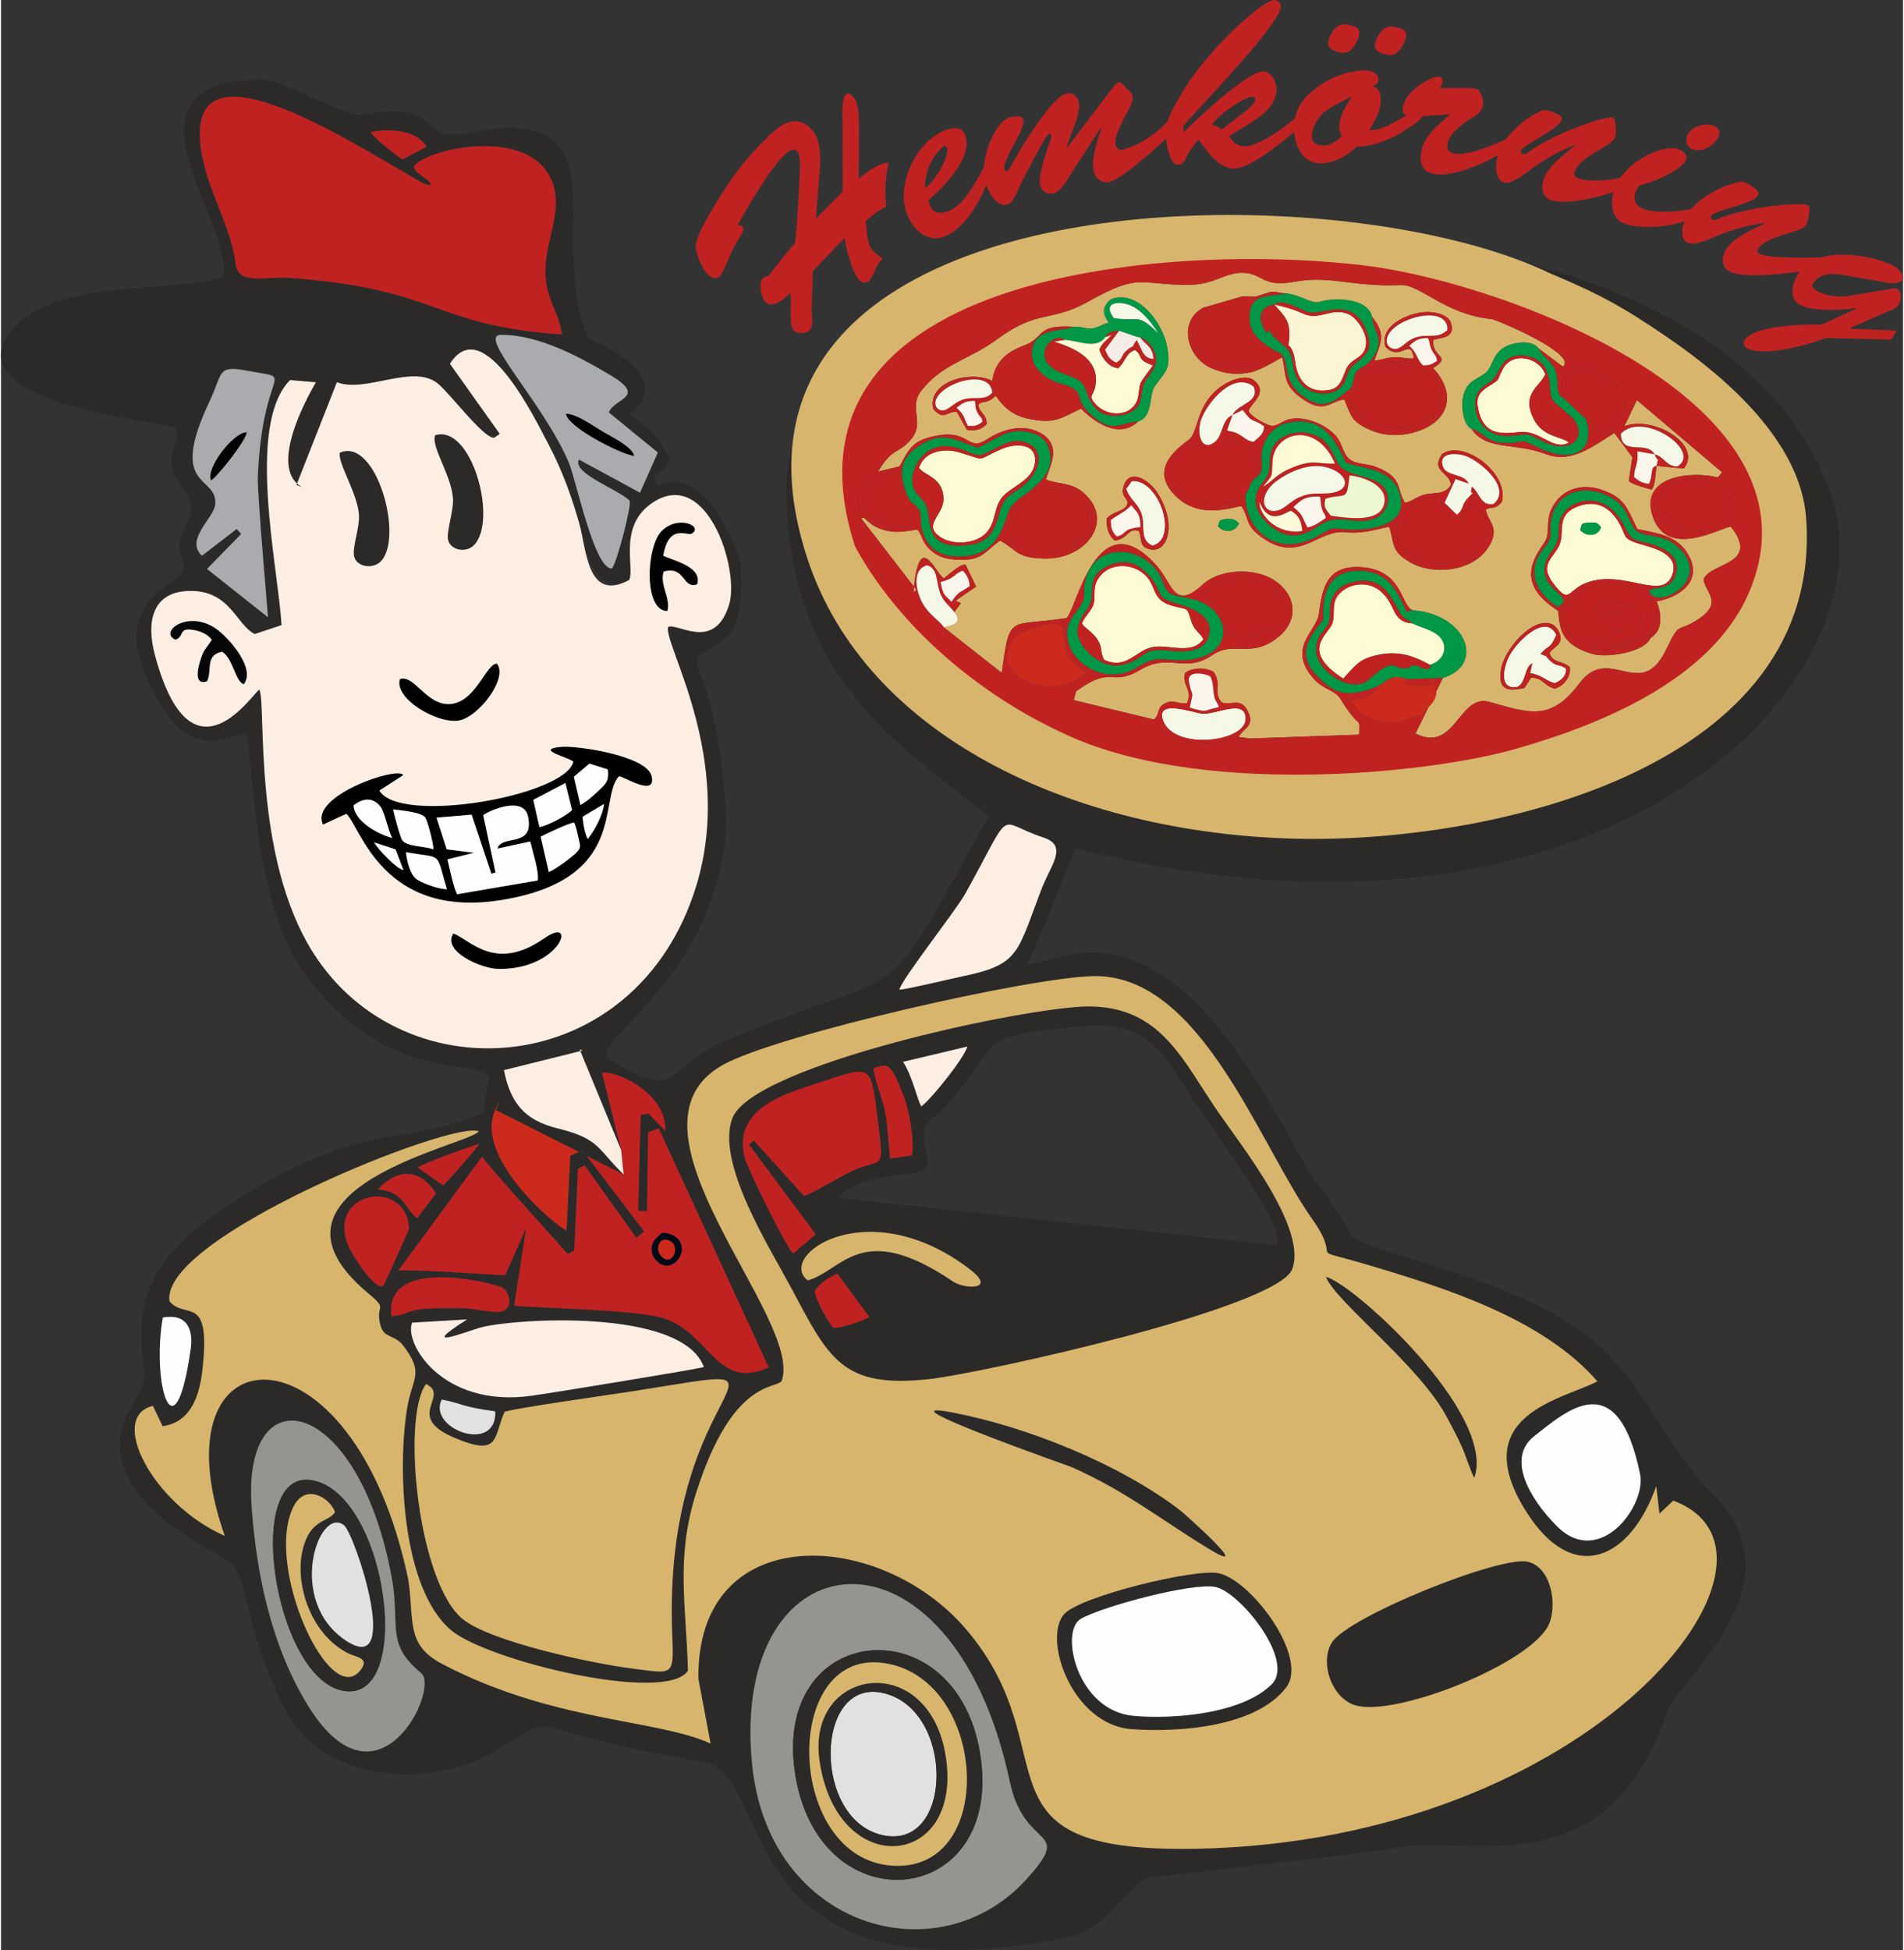 <svg xmlns="http://www.w3.org/2000/svg" xml:space="preserve" width="500" height="512" style="shape-rendering:geometricPrecision;text-rendering:geometricPrecision;image-rendering:optimizeQuality;fill-rule:evenodd;clip-rule:evenodd" viewBox="0 0 153.16 157"><rect x="0" y="0" width="153.16" height="157" fill="#333333" stroke="none"/><defs><style>.fil23{fill:#fefefe}.fil0{fill:#2b2a29}.fil1{fill:#d7b56d}.fil2{fill:#c02222}.fil8{fill:#009846}.fil4{fill:#000}.fil3{fill:#969490}.fil9{fill:#cb2a1d}.fil5{fill:#e2e0e1}.fil11{fill:#f5f7e7}.fil16{fill:#fcf5eb}.fil6{fill:#fcfbd3}.fil10{fill:#fdfad5}</style></defs><g id="Layer_x0020_1"><g id="_2075143074784"><path class="fil0" d="M60.49 142.12c1.35 13.15 14.98 17 22.07 9.2 3.91-4.31-.12-2.2-1.32-7.85-4.67-22.04-22.65-19.99-20.75-1.35zM21.22 6.4c-13.04 0-2.2 11.8-3.35 15.91-4.61 1.42-14.11-.07-17.32 4.74-3.76 5.63 12.91 6.91 13.49 7.39.59 1.19-1.1 2.22.12 4.16.85 1.33 1.6 1.88.81 3.57-1.27 2.67-.13 1.88-.26 3.67-.09 1.35-7.24 2.34-1.66 11.19 2.95 4.69 6.01 1.54 6.74 2.21.41.59.37 13.32 4.65 19.14 6.48 8.82 13.46 6.81 14.86 8.3l-.47 2.91c-6.33 2.8-9.9.4-20.78 7.63-3.92 2.61-7.01 5.69-6.72 10.76.23 4.19.7 2.3-1.13 5.86-2.04 4 1.28 7.57 4.59 9.71 3.52 2.56 4.14 1.1 5.19 6.14.5 2.42 1.85 6.1 3.07 8.25 3.27 5.76 11.65 5.94 16.53 3.16 6.42-3.66.61-1.97 16.99.74 5.93.98 1.55 19.53 29.03 14.2 3.27-.63 3.82-2.64 6.54-4.81.13-.11 17.76-1.99 20.22-2.45 6.04-1.15 16.94 3.56 21.98-11.34 2.1-3.44 10.76-10.71 2.9-17.72-3.33-3.95-4.35-6.77-7.39-10.21-5.97-6.78-20.41-8.44-21.22-10.2-.89-1.95-2.88-4.13-3.77-5.75-3.84-7.03-10.56-19.96-20.63-16.21l-1.62.29c1.47-3.04 2.65-6.21 3.92-9.35 42.64 10.89 66.15-13.57 60.76-28.66-5.97-16.71-29.38-20.56-44.12-21.34-.42 1.15 40.59 10.76 41.5 23.34.31 4.25.1 8.32-2.95 11.62-5.07 5.5-10.45 9.06-17.98 10.93-18.83 4.68-18.77 3.8-34.62.59-10.07-2.04-19.68-10.27-22.93-20.34-3.53-10.91 5.21-17.77 4.61-18.8-3.89.82-7.53 9.44-7.55 13.39-.07 15.54 9.13 20.99 16.3 26.7-9.32 16.6-5.57 11.55-21.09 18.02-5.24 2.18-3.53 5.14-9.4 1.61-2.16-1.3 7.83-5.8 9.23-17.61.37-3.13-.63-10.27-1.88-13.16-1.15-2.68.8-1.7 2.3-3.54.73-.89 1.09-3.42.84-5.74-.89-2.78-3.16-7.7-6.7-6.18l-.27-.81c.85-.54.77-.52 1.31-1.26-.83-1.82-1.68-2.55-3.29-3.73 4.05-3.03-2.82-5.94-3.2-5.94-3.75-7.48 3.31-19.35-9.6-16.68-4.36.9-2.09-2.69-8.44-1.48-1.71.33-5.55-2.36-8.14-2.82zm-1.04 114.88c.39 5.49 1.59 11.18 4.47 15.93 5.65 9.31 10.72-1.23 9.19-2.5-2.92-2.41-1.66-3.79-2.38-7.72-2.72-14.72-12.04-16.46-11.28-5.71zm105.1 1.59c3.44 3.46 7.23-1.65 6.71-4.18-1.81-8.79-5.82-5.19-8.53-3.06-2.25 1.77-.39 5.01 1.82 7.24zm-85.48-9.24c-2.77-.37-2.46-.58-4.31-.95-1.18 2.37 4.46 4.43 4.31.95zm.75.04c-.92 2.09-.36 3.66-4.08 2.07-4.03-1.73-.26-3.33-2.24-4.31-2 2.65-.66 16.09 3 18.97 2.31 1.8 10.36 3.54 13.69 3.95 3.12.39 3.28.66 3.14-2.5-.95-21.48 12.68-22.32-3.23-19.83-1.36.21-9.74 1.4-10.28 1.65zm-27.52-7.59c-.93 5.29.95 11.6 2.25 2.52.22-1.55-.3-2.88-2.25-2.52zm24.51.15-4.43.26c-.69 1.6 2.38 6.88 9.59 5.89 1.32-.18 12.79-2.02 12.91-2.12 1.9-3.71-14.55-4.08-17.01-3.37-1.29.37-5.12 1.9-1.06-.66zm-6.1-.26c2.12-.19.41-.73 5.7-.64.98.02 2.07.32 2.87.3 1.37-.04.97-1.61.38-1.95-.6-.35-9.59-2.65-8.95 2.29zm1.42-7.03c-.16-4.17-6.77-3.06-4.87 1.41.33.78 2.25 3.77 2.83 3.12.05-.05 2.04-4.48 2.04-4.53zm.64-.84 1.53-2.01c-1.21-1.91-2.93-2.17-4.68-.34 2.13.27 2 1.31 3.15 2.35zm4.99-6.01c-.95.31-4.3 1.48-4.94 1.91l2.07 1.45c.6-.63 2.89-3.18 2.87-3.36zm16.83 42.42c-1.76 2.7-16.23-.82-19.09-3.27-3.99-3.39-4.31-13.15-3.52-17.88.41-2.48 1.41-2.73-.31-5.01-.71-.93-1.55-.56-1.84-1.64-.46-1.69.68-1.2-.93-2.53-10.26-8.5 8.09-11.98 8.84-13.09-2.02-.95-25.7 8.53-24.9 13.68 1.29 1.54 3.33-.71 2.66 5.43-.22 2.04-.86 4.29-3.21 4.63l-.79-1.64c-3.64.87-.04 7.9 5.79 10.47-5.88-16.74 10.28-17.95 14.78 3.52.5 3.25-.25 5.22 2.69 6.77 8.93 4.7 17.38 4.46 21.65 6.43l-.98-5.21c-.18-12.85 14.64-12.16 21.6-3.94 8.38 9.88-.18 17.96 18.42 17.62 32.11-.58 49.98-23.75 38.48-28.03l-1.11 1.05-.26-2.22c-2.07 5.89-6.7 8.08-10.49 2.02-4.89-7.78 2.75-9.82 5.75-10.45-4.33-5.01-12.14-7.49-18.28-9.32-5.68-1.7-2.01.03-4.69-3.76-4.31-6.08-8.95-19.66-17.55-19.55-5.1.07-25.38 4.68-29.85 7.12-9.21 5.05 6.52 20.45 4.68 25.48-.51.67-3.95-.14-6.85 8.9-1.7 5.29-.84 9.04-.69 14.42zm-5.18-39.95-10.3-5.19.36-.71c-3.03 4.03 4.86 10.35 5.34 10.41l.3-6.01.99-.45 4.97 6.55-.65.48-4.14-5.8-.55.25-.3 6.6-.52.27c-1.12-1.26-6.31-6.96-6.9-7.84l-6.75 9.18c1.08-.12 7.06.3 8.61.38l1.69-3.8-.97 6.24c1.02.16 9.42.3 11.8.95 3.94 1.05 4.43 5.98 8.7 4.02l-8.85-19.23-.86.3-.09 6.34-.71-.01.2-7.72.63-.12 1.36 1.41c.12-3.13-4.11-4.92-5.1-4.68l1.54 6.22-3.34-8.1.24.08-6.34 1.58c.53 2.64 1.64 4.02 4.29 4.68 3.47.86 3.18 1.63 5.35 3.72zm22.21-14.88c.34.03 4.51-.96 5.24-1.11 4.49-.93 4.25-1.95 6.23-7.07.75-1.92 2.14-3.42.09-4.08-3.89-1.27-2.26-2.67-6.27 4.55-.74 1.33-5.21 7-5.29 7.71zM21.5 49.7c.01-.02-.87-9.96-.82-11.3.38-9.16 3.29-7.77-.83-8.55-2.5-.48-1.97.19-3.04 2.43-3.44 7.24.65 5.91.44 8.33-.1 1.12-2.47 2.82-1.07 4.14l2.8-2.16.36.4-2.75 2.82 4.91 3.89zm29.08-3c-3.83 2.06-4.11-6.39-6.47-10.88-1.12-2.13-5.29-10.75-7.96-6.53l4.01 5.64c-1.33.96-3.69-3.03-5.01-4.07-2.01-1.59-5.81.82-8.1-.09l-3.26 8.28.46.18c-2.64-1.44.08-6.69 1.11-8.45l-2.08-.18c-3.59 3.6-.94 15.18-.69 19.73l-2.16.72c-1.51-.77-1.97-3.49-5.18-3.47-3.17.01-3.54 2.61-2.86 5.14 2.97 11.12 8.07 2.78 8.42 2.81.57 1.23-.59 13.38 4.31 21.15 7.35 11.66 26.01 10.29 30.84-5.27 3.21-10.35-2.71-19.67-2.23-20.94.83-.31 3.73 2.01 4.9-1.79.88-2.86-1.85-11.34-6.33-8.09-2.6 1.89-1.24 5.21-1.72 6.11zm-1.63-13.49c.42-1.17 3.12-1.21.13-3-2.47-1.47-5.79-3.27-8.82-3.25-1.96.01 3.4 5.45 5.45 10.25.63 1.46 2.05 8.59 3.47 8.56.35-.2 1.66-5.21 1.43-5.46-.79-.86-4.67-2.21-4.07-3.31l4.92 2.67 1.43-3.24-3.94-3.22zM33.23 13.45c.12.28.4.55.74.78 1.04.7.63.88-.22.39-6.12-3.5-19.78-12.44-17.49-1.73.61 2.83 2.31 5.56 2.63 8.37.21 1.73 2.42.98 4.29 1.11 12.21.88 11.46 3.83 22 4.56-.37-2.31-1.73-3.23-1.24-6.35.33-2.14 1.35-4.33.23-6.41-2.17-4.04-10.23-2.07-10.94-.72zm1.04-1.64c-.82-1.38-3.11-1.49-4.5-1.17.22.43 2.07 1.91 2.57 2.2l1.93-1.03z"></path><path class="fil1" d="M69.76 34.97c-1.9 4.68-3.16 2.6.44 9.22 3.55 6.54 9.38 11.6 15.97 14.65 6.03 2.8 5.8 1.43 11.57 2.52 4.57.87 19.21-.43 23.77-1.73 6.88-1.95 15.31-4.8 18.37-11.72 6.77-15.31-18.02-24.19-29.19-25.66-7.24-.95-16.77-1.84-23.85.89-7.77 3-13.82 3.87-17.08 11.83zm54.9-13c4.14 1.75 5.86 2.68 9.56 5.21 4.83 3.31 10.69 8.44 11.14 14.52 1.44 19.97-24.76 26.02-40.33 25.84-17.91-.21-35.35-7.88-40.14-22.7-2.78-8.59-.7-14.83 4.12-19.18 12.39-11.15 42.89-9.81 55.65-3.69z"></path><path class="fil1" d="M120.8 53.84c-.29 1.68.46 1.87 1.88 1.55l.52-.82c1-.02.97.62 1.93.88.74-.24 1.32-.97 1.19-1.75-.73-.56-1.34-.29-1.63-1.12.28-.43.81-.58.89-1.07.07-.45-.28-1.07-.69-1.25-1.54-.66-3.81 2.01-4.09 3.58zm12.03-2.47c1.04-.65.88-1.96.49-2.95 1.66-.3 3.63-1.46 2.68-3.51-.83-1.77-2.5-1.95-4.23-2.31-.83-1.62-.93-2.53-2.96-3.19-1.63-.52-3.21.01-3.96 1.57-.45.96-.14 1.96-.47 2.54-.57.98-2.79 3.27 1 5.65.18.94-.12 2.7 2.86 3.5 1.09.29 4.09-.13 4.59-1.3zm-34.08-9.58c-.72.04-.59.15-.75.58.5.56 1.37.5 1.69-.23-.31-.3-.47-.38-.94-.35zm-7.11.97c.25.67-.02 1.31.95 1.48 1.38.24 2.14-2.08.51-4.59-.64-1-2.31-2.08-2.73-.39-.23.91.78.98.13 1.62-.31.3-.96.35-1.45.84-.07.68.11 1.36.64 1.8 1.09-.12 1.02-1.07 1.95-.76zm19.07-5.17c-.66-.25-1.6-.21-2.11-.61-.5-.38-.58-1.17-.99-1.73-.78-1.04-2.57-1.78-3.84-1.5-.72.16-1.07.73-1.73.46-.47-.2-1.36-.67-1.58-1.11.18-.67 1.56-1.39.55-2.39-.68-.67-2.02-.1-2.69.36-2.16 1.48-1.84 3.75-2.71 4.37-1.54 1.11-2.87 2.59-1.08 4.44 2 2.04 4.75.89 5.36.87.71 1.11.21 1.52 1.75 2.59 2.94 2.03 4.44-.75 6.64-.49 1.57.19 3.17-.46 3.51-.42.43 1.34.12 1.93 1.66 2.83 1.88 1.09 4.99.76 6.26-1.11 1.11-1.66.01-2.13-.15-3.12.53-.31.66.09 1.29-.61.64-2.27-3.06-5.09-4.81-3.86-.97 1.43.68 1.48.71 2.48-.49.79-1.18.6-1.98.75-.68.12-1.32.69-1.72.68-.72-1.12-.11-2.03-2.34-2.88zm-.31-12.08c-.28-1.29-2.21-1.49-3.38-1.37-1.04.1-.83.38-1.77.03-.64-.24-1.09-.47-1.76-.55-.82-.02-.82-.29-1.68.01-1.12.39-.7.22-1.88.24-.03.01-3.07.89-3.13.91-2.03 1.11-1.32 3.94.6 4.83 1.06.49 2.17.61 3.3.35.91-.22 2.32-1.17 2.48-1.18.33 1.51.06 2.23 1.57 3.3 1.8 1.28 2.22.25 3.42.08.58 1.34.52 1.75 2.05 2.44 1.17.53 2.53.54 3.74.16 2.66-.83 3.29-3.05 1.36-5.12 1.58-1.01-.08-.77 0-2.26.44-.21 1.9-.09 1.43-1.4-.26-.72-1.44-.91-2.15-.85-1.37.11-3.62 1.12-3.12 2.78 1.22 1.31 2.02-.86 2.29.95-.64.06-1-.16-1.73-.09-.49.05-.97.23-1.45.26.44-1.33 1.04-2.04-.19-3.52zm-24.05.8c-3.1-.19-2.22.85-3.95 1.5-1.38.51-2.39 1.32-2.57 2.86-1.81-.92-5.3.12-4.75 2.27.89.97 1.01.18 1.88.21l.82 1.45c.64.1 1.15.02 1.6-.46-.06-.94-.58-.8-.68-1.58.45-.3.44-.11.89-.32.38-.17.21-.2.52-.36.83 1.16 1.58 1.68 3.02 1.91 1.87.32 2.36-.22 3.84-.89.05.03 2.63 2.89 4.61 1.03 1.24-.43.8-2.07 1.34-2.85.86-1.23 1.32-1.33.97-3.19-.33-1.81-2.27-4.59-4.49-3.81-.72.55-.74 1.22-.18 1.89-.48.12-.95.45-1.39.48-.51.04-.87-.18-1.48-.14zm37.47 1.75c-.53-.75-2.11-.52-2.85-.04-.89.58-.88 1.61-1.45 2.03-.74.57-1.43.59-1.75 1.76-.21.8-.06 2.36.63 2.71 1.24 1.81 3.41 1.06 6.03 2.05 2.12.79 3.84-.73 5.75-1.87l-.25.18 1.44 1.93-.29 1.92c.34.31 1.35.54 1.83.69.31-.28.33-1.46.4-1.91l2.19.21c1.57-1.88-2.42-4.31-4.78-3.4l1.01-2.11 6.87 5.82-.35.41c-2.19-.55-6.21-.1-5.29 2.99 1.06 3.58 5.19 1.22 6.33.96 2.39 3.05-1.5 2.86-2.18 4.21 0 .98 1.65 1.86-.38 3.22-1.85 1.24-1.46.03-2.65 2.5-2.05 4.25-4.55-.53-6.97 2.69-2.32 3.09-3.99 2.42-7.27 1.5-2.58-.73-2.76 4.76-6.51 2.2l.56.37 2.22-4.5c3.42-1.04 1.92-5.13-2.43-5.44-.97-.38-.81-3.25-4.12-3.47-2.81-.2-3.16 1.67-3.44 3.77-.18 1.38-2.62 2.74-.4 5.22.81.9 1.71.89 2.15 1.62 1.63 2.69 1.54 1.21 1.5 2.87l-8.8.31-.91-.12c.33-.71 1.36-.83.74-2.08-.6-1.21-1.4-.36-2.13-.73-.69-.86.06-1.4-.61-2.42-.61-.39-1.73-.38-2.31.07-.27 1.06.64 1.31.16 2.44-.74.1-1.1-.35-1.79.02-.7.36-.36.88-.88 1.29l-6.46-1.56.19-.71c2.98-2.18 2.72-.29 5.19-1.74 2.34-1.38 3.6.33 5.77-1.17 1.8-1.24 3.16.38 5.41-1.53 1.62-1.38 1.31-3.4-.44-4.52-1.56-1-4.31-.92-5.71.35-2.35 2.16-2.44-.05-3.71-1.48-4.81-5.43-6.43 3.41-7.27 4.19-4.64.74-4.57-.48-5.22 4.42l-4.68-3.68 1.38-1.94-.43-.19 1.66-1.14-.85-1.77c-.44-.06-1.36.82-1.75 1.11-.74-.49-1.99-4.06-2.45 1.14l.24-.22-4.43-5.73c.3-.35.43.51 1.78.9 1.03.31 1.75.1 2.74-.02.46.54.29.97 1.07 1.66.53.48 1.11.68 1.82.74 2.23.19 2.34-.45 3.76-1.52 1.46.83 1.31 1.38 3.48 1.45 3.31.11 5.46-2.73 3.69-4.83-1.18-1.4-2.12-1.03-3.45-1.52-.01-.62 1.56-2.73-.56-3.81-1.38-.71-3-.23-4.22.57-1.6 1.04-1.32-.81-4.05-.3-1.88.35-2.2 1-2.98 2.47l-1.73.42c1.12-1.94 1.6-1.39 2.62-2.56 1.22-1.39-.24-2.55.86-3.95 1.73-2.21 3.82-2.46 6.12-4.16 3.24-2.4 4.34-1.35 7.27-2.99 4.32-2.42 4.05-1.35 8.21-1.38 1.94-.01 2.89-.99 4.24-.97 1.74.03 1.51 1.23 4.3.71 2.77-.51 4.64.45 8.43.28 1.61-.08 3.54 2.35 7.35 2.74.39.04 7.02 2.84 5.74 3.83l-1.95-1.46z"></path><path class="fil2" d="M87.45 54.28c-1.83-1.76-1.55-.91-1.89-3.49-.18-1.4-3.55.14-3.92.55-1.43 1.57-.29 3.06 1.21 3.63 2.71 1.02 4.22-.75 4.6-.69zm11.64-3.09c1.66.42 5.92-.78 3.87-3.28-2.55-3.1-6.12-.01-6.36-.04l.29-.18 2.2 3.5zm-11.87-3.28c.03 1.26-1.97 1.86-1.18 4.08.47 1.34 2.08 2.33 3.47 2.31 2.16-.02 2.27-1.45 4.32-1.21 5.44.64 5.64-3.44 2.71-4.66-.73-.31-1.76-.35-2.27-.58-.61-.27-.66-1.14-1.11-1.78-1.75-2.54-6.05-2.24-5.94 1.84zM75.91 50.5c2.17-.37.66-1.33.04-2.15-.82-1.06-.28-2.52-1.38-2.84-1.19.34-.9 1.89-.51 2.76.54 1.21 1.59 1.72 1.85 2.23zm1.54-4.55c-.68.2-.54.59-1.79.91.2 1.01.23.96.88 1.59.64-.92.62-.66 1.47-1.27-.07-.61-.22-.86-.56-1.23zm59.68-7.22c-.39-.18-.38-.25-1.06-.17-.96.12-1.98.53-2.46 1.48-.3.59-.4 1.08.17 1.65 1.7 1.68 4.28 1.37 5.34-.3.4-.63.3-1.11-.27-1.76-.85-.98-.88-.51-1.72-.9zm-3.97-2.15-1.38-.24c.07 1.12-.24 1.18-.27 2.06.38.35.67.49 1.18.56.39-.65.05-1.39.62-1.45.2-.91.11-.17-.15-.93zm0 0c.81.19.9.98 1.84.97 2.02-1.23-2.8-4.53-4.56-2.62.05 1.83 2.07.48 2.72 1.65zm-62.53 1.39c-.7.61-1.13.68-1.52 1.59-.25.56-.03 1.71.17 2.2l4.43 5.73-.24.22c.46-5.2 1.71-1.63 2.45-1.14.39-.29 1.31-1.17 1.75-1.11l.85 1.77-1.66 1.14.43.19-1.38 1.94 4.68 3.68c.65-4.9.58-3.68 5.22-4.42.84-.78 2.46-9.62 7.27-4.19 1.27 1.43 1.36 3.64 3.71 1.48 1.4-1.27 4.15-1.35 5.71-.35 1.75 1.12 2.06 3.14.44 4.52-2.25 1.91-3.61.29-5.41 1.53-2.17 1.5-3.43-.21-5.77 1.17-2.47 1.45-2.21-.44-5.19 1.74l-.19.71 6.46 1.56c0 .02.51.79 1.05 1.17.03.01.3.2.31.2l.9.35c.4.12.01.07.6.11 3.29.24 2.33-.31 4.1-.3.19 0 1.53.11.77 0l8.8-.31c.04-1.66.13-.18-1.5-2.87-.44-.73-1.34-.72-2.15-1.62-2.22-2.48.22-3.84.4-5.22.28-2.1.63-3.97 3.44-3.77 3.31.22 3.15 3.09 4.12 3.47l-.48.12c-.81-1.65-1.45-3.24-3.76-3.3-2.51-.07-3.07 1.78-2.96 3.94-1.06 1.37-2.21 2.69-.58 4.43 1.62 1.72 2.65 1.8 4.88.95.19.64-.12-.07-.53.82l-1.12.19c-.77.28-.55-.06-.55-.06.56 1.05 1.2 1.48 2.45 1.83 1.94.56 2.14-.54 3.56-.47-.01-.03-.08-.23.3-.6 1.24-1.16.5-2.1.13-2.17 1.03-.59.21.36.21.37l-2.27-.06.31-.46 2.84-.09-2.22 4.5-.56-.37c3.75 2.56 3.93-2.93 6.51-2.2 3.28.92 4.95 1.59 7.27-1.5 2.42-3.22 4.92 1.56 6.97-2.69 1.19-2.47.8-1.26 2.65-2.5 2.03-1.36.38-2.24.38-3.22.68-1.35 4.57-1.16 2.18-4.21-1.14.26-5.27 2.62-6.33-.96-.92-3.09 3.1-3.54 5.3-2.99l.34-.41-6.87-5.82-1.01 2.11c2.36-.91 6.35 1.52 4.78 3.4l-2.19-.21c-.07.45-.09 1.63-.4 1.91-.48-.15-1.49-.38-1.83-.69l.29-1.92-1.44-1.93.25-.18c-1.91 1.14-3.63 2.66-5.75 1.87-2.62-.99-4.79-.24-6.03-2.05.91.19 1.24 1.14 2.67 1.14 2.08 0 .89-.51 2.89.45 2.18 1.05 4.5.6 3.69-2.34.71.14.58.02.49 1.04.06-.07.15-.05.39-.12.53-.15 1.21-.53 1.61-.95.53-.54.98-1.38.46-2.18-.95-1.44-5.16-3.02-4.85-.29.11.95.43 0 .11.82-.91-.52-.24-1.26-.77-2.41-.31-.68-1.11-1.09-1.27-1.62l1.95 1.46c1.28-.99-5.35-3.79-5.74-3.83-3.81-.39-5.74-2.82-7.35-2.74-3.79.17-5.66-.79-8.43-.28-2.79.52-2.56-.68-4.3-.71-1.35-.02-2.3.96-4.24.97-4.16.03-3.89-1.04-8.21 1.38-2.93 1.64-4.03.59-7.27 2.99-2.3 1.7-4.39 1.95-6.12 4.16-1.1 1.4.36 2.56-.86 3.95-1.02 1.17-1.49.62-2.62 2.56zm39.59-16.54c11.16 1.47 37.24 11.1 30.48 26.41-3.06 6.92-11.9 10.52-18.78 12.47-7.26 2.06-25.76 3.88-36.5-1.33-6.59-3.05-13.09-8.45-16.65-14.99-7.37-22.68 26.83-24.48 41.45-22.56z"></path><path class="fil0" d="M67.35 102.54c-.65.28-1.46.79-1.82 1.4-.01.59 1.07 2.53 1.5 2.98.51.05 2.46-.59 2.89-.89l-2.57-3.49zm-2.39.55c2.84-.8 4.28-4.94 11.72.1.88.6 3.6.73 1.31-1.02-8.2-6.24-15.57-1.08-13.03.92zm2.44-6.64 35.35 3.81.05-.57c-.22-2.02-4.94-8.38-6.33-10.42-3.12-4.57-3.74-7.24-9.94-6.61-8.62.88-5.57 1.01-10.49 6.43-.83.91-1.77 1.15-1.76 2.4.01 1.31 1.06 2.69-.46 2.91-2.15.33-4.82.3-6.42 2.05zm-2.76-.17c.45-.04 3.07-1.62 3.8-1.96 2.4-1.09 2.68-.04 2.27-3.29-.71-5.66-.29-5.33-5.34-3.7-2.67.86-6.45 2.15-5.48 5.89.22.86 3.38 7.31 3.91 7.71l1.8-1.56-5.36-7.21.39-.33 4.01 4.45zm8.7-3.25c.25-1.05-.2-3.6-.6-4.65-1.13-2.98-1.33-2.73-2.48-2.37-.01.6.73 2.52.9 3.37.25 1.22.28 2.61.44 3.9l1.74-.25zm.77-3.95c.84-.62 3.45-3.9 3.71-4.82l-5.18 1.23c.79 1.23 1.11 3 1.47 3.59zm13.54-8.05c5.77.05 7.49 4.32 10.36 8.5 1.89 2.74 7.18 9.37 5.97 12.64-1.16 3.16-25.02 8.38-29.1 8.85-7.17.83-8.22-1.65-11.25-7.33-1.75-3.28-6.06-10.05-4.75-13.63 1.59-4.34 24.05-9.07 28.77-9.03z"></path><path class="fil3" d="M63.98 143.02c2.06 12.18 16.9 10.53 14.85-1.88-1.97-12.02-16.95-10.58-14.85 1.88zm-3.49-.9c-1.9-18.64 16.08-20.69 20.75 1.35 1.2 5.65 5.23 3.54 1.32 7.85-7.09 7.8-20.72 3.95-22.07-9.2z"></path><path class="fil0" d="M122.95 125.74c1.91.47 2.37 3.47 1.71 5.01-1.37 3.17-12.49 7.58-15.66 6.53-1.87-.62-2.81-3.4-1.85-5.01 1.26-2.1 13.63-7.06 15.8-6.53z"></path><path class="fil3" d="M25.16 119.2c-5.76-1.23-3.2 15.94 2.4 16.93 5.75 1.03 3.59-15.66-2.4-16.93zm-4.98 2.08c-.76-10.75 8.56-9.01 11.28 5.71.72 3.93-.54 5.31 2.38 7.72 1.53 1.27-3.54 11.81-9.19 2.5-2.88-4.75-4.08-10.44-4.47-15.93z"></path><path class="fil4" d="M35.91 71.6c-.94-3.16-.28-2.44-3.3-2.99.06.65.33 1.88.93 2.23.54.33 1.72.75 2.37.76zm-5.87-3.78c.35.59 1.8 2.13 2.37 2.24l-.64-1.68-1.73-.56zm14.07 2.39c.52-.2 1.63-1.02 2.1-1.45.53-.49.46-.57.31-1.23-.1-.44-.2-.96-.37-1.31-.49.07-2.17.88-2.69 1.14l.65 2.85zm-4.13-1.89c.31-1.17 2.99 0 2.46-2.58-.36-1.73-3.22-.44-3.61-.1l.99 4.61-.33.1-1.59-4.76-2.83.24.82 2.55 2.19.28-2.13.53c.2.81.44 2.1.77 2.81l6.5-1.11c.13-.67-.43-2.39-.6-3.14l-2.64.57zm-5.16.06c.03-.35-.46-2.27-.65-2.55-.34-.48-2.09-.57-2.6-.67.07.35.56 2.26.75 2.51.41.51 1.85.46 2.5.71zm-3.32-.91c-.33-.63-.61-2.12-.96-2.55-.64-.79-1.45-.63-2.15-.07.07 1.29 1.98 2.32 3.11 2.62zm15.75.08c.58-.74 1.21-1.9 1.31-2.82l-1.73 1.03c.04.51.17 1.37.42 1.79zm-1.8-4.51-2.59 1.36.5 2.2c.67-.14 2.12-.88 2.63-1.38l-.54-2.18zm1.93-1.56-1.25 1.06.53 2.28c.53-.31.97-.69 1.42-1.12.66-.63.88-.78.79-1.75l-1.49-.47zm2.38 1.02c-1.68 1.81.79 8.32-9.5 9.97-9.59 1.53-11.32-5.95-12.45-6.95l-1.88.87c-1.14-2.31 6.07-4.74 6.46-3.98l-1.92 1.24c1.61 2.77 14.96.44 15.62-2.32-.29-.34-3.26-1-.95-1.2 1.25-.11 6.85.71 7.25 2.35.42 1.77-2.29 0-2.63.02z"></path><path class="fil5" d="M70.99 136.3c5.83 1.27 5.74 12.63.07 11.47-5.75-1.17-5.58-12.67-.07-11.47z"></path><path class="fil0" d="M70.97 133.88c-8.15-1.01-7.79 15.76.79 16.33 8.59.58 7.69-15.28-.79-16.33zm-6.99 9.14c-2.1-12.46 12.88-13.9 14.86-1.88 2.04 12.41-12.8 14.06-14.86 1.88zM27.63 122.81c-2.03-1.65-4.74 6.1.19 9.31 4.5 2.92.66-8.62-.19-9.31zm-.73-1.06c-.4-1.16-2.38-2.37-3.34-.46-2.41 4.77 2.97 16.55 5.44 13.11.69-.95-.45-.97-1.11-1.32-2.97-1.56-4.22-5.51-3.62-8.21.6-2.64 2.05-2.24 2.63-3.12zm-1.74-2.55c5.99 1.27 8.15 17.96 2.4 16.93-5.6-.99-8.16-18.16-2.4-16.93zM97.78 127.77c-1.87-.36-9.07 1.56-10.83 2.57-1.72.98-.33 7.4 4.26 7.81 3.17.29 8.74-.16 11.12-2.55 1.9-1.9-2.58-7.45-4.55-7.83zm.25-1.11c2.59.51 7.32 6.76 5.46 9.2-2.46 3.23-8.75 3.63-12.44 3.36-4.82-.35-7.23-7.35-5.41-9.29 1.35-1.43 10.49-3.65 12.39-3.27z"></path><path class="fil6" d="M96.82 51.48c-1 1.35-2.91.29-4.25.66-1.25.34-2.01 1.78-3.73.99-.4-.68-.05-.95-.65-1.78-.37-.51-.96-.81-1.15-1.15.23-.61.8-1.04.94-1.57.2-.8-.14-1.31.43-2.13.79-1.13 2.44-1.2 3.51-.38 1.28.98.56 2.16 2.46 2.67 1.15.32 1.12.03 1.44 1.13.27.93.82 1.06 1 1.56zM83.23 37.43c-.24 1.14-1.53 1.64-2.33 2.32-1.08.93-.62 2.2-1.62 3.21-.82.84-2.6.93-3.56.33-1.6-.99.16-1.78.17-3.08.01-1.77-1.52-1.9-1.97-2.54.44-1.37 2.05-1.61 3.25-1.25 2.33.7 1.23.67 3.43-.28 1.14-.49 2.98-.47 2.63 1.29zM127.9 42.08c-.7.05-.58.09-.73.59.44.53 1.42.58 1.67-.22-.26-.37-.42-.4-.94-.37zm6.74 4.02c-.66 2.52-3.93-.37-7.01.84-1.52.59-1.28 1.79-2.62.05-1.21-1.56.02-2.05.48-3.11.46-1.06-.33-2.39 1.44-3.09 1.23-.49 2.32-.17 3.09.89 1.12 1.55.16 1.62 2.31 2.22 1.03.29 2.67.81 2.31 2.2zM113.67 50.19c.68.35 1.98.58 2.4 1.37.46.87-.12 1.73-1.01 1.97-1.2-.68-2.47-1.13-3.99-.84-1.71.33-1.91.81-2.99 1.95-3.53-2.28-1.19-3.55-.88-4.44.25-.73-.06-1.52.4-2.18.74-1.07 2.48-1.32 3.51-.41 1.3 1.14.83 2.47 2.56 2.58z"></path><path class="fil2" d="m118.18 40.56-.56 1.19c-1.48.07-1.47-.93-1.82-1.7-2.45-.42-5.79 3.59-1.16 5.09 4.03 1.3 7-3.3 3.54-4.58zm0-1.62-1.05-.37-.88 1.91.98.96c.58-.43.34-.74.81-1.25 1.03-1.14.07.08.41-1.01.62.48.7 1.6 1.75 1.39 1.46-1.26-.98-3.34-2.16-3.82-.68-.28-2.37-.42-1.92.83.29.8 1.74.53 2.06 1.36zm-17.39-.27c.09-.51.27-.75.64-1.02-.9-.67.44-.69-1.07-1.65-2.31-1.46-1.35-.07-2.83.02-1.1.07-1.65-1.04-2.86.61-1.57 2.14.9 3.96 3.3 3.91 1.12-.03 1.47-.33 2.26-.69-.12 2.71 2.44 5.19 5.81 3.3 1.58-.88.84-.57 2.64-.51 1.73.05 4.64-.4 3.98-2.77-.58-2.12-2.67-2.07-4.35-2.6-.91-1.93-1.87-3.7-4.47-3.27-1.05.17-1.77.8-2.15 1.79-.55 1.46.44 2.06-.9 2.88zm-1.62-5.26-.44 1.23c.34.16.45.04.99.35.53.31.5.44 1.14.59.47-.43.82-.61.85-1.25-.99-.73-.81-.1-1.72-1.32l-.82.4zm0 0c.42-.92 2.22-.99 1.7-2.28-1.61-1.27-3.71 1.24-4.22 2.64-.39 1.05-.03 2.65 1.07 1.83.71-.52.52-1.8 1.45-2.19zm1.29-.31c.22.44 1.11.91 1.58 1.11.66.27 1.01-.3 1.73-.46 1.27-.28 3.06.46 3.84 1.5.41.56.49 1.35.99 1.73.51.4 1.45.36 2.11.61 2.23.85 1.62 1.76 2.34 2.88.4.01 1.04-.56 1.72-.68.8-.15 1.49.04 1.98-.75-.03-1-1.68-1.05-.71-2.48 1.75-1.23 5.45 1.59 4.81 3.86-.63.7-.76.3-1.29.61.16.99 1.26 1.46.15 3.12-1.27 1.87-4.38 2.2-6.26 1.11-1.54-.9-1.23-1.49-1.66-2.83-.34-.04-1.94.61-3.51.42-2.2-.26-3.7 2.52-6.64.49-1.54-1.07-1.04-1.48-1.75-2.59-.61.02-3.36 1.17-5.36-.87-1.79-1.85-.46-3.33 1.08-4.44.87-.62.55-2.89 2.71-4.37.67-.46 2.01-1.03 2.69-.36 1.01 1-.37 1.72-.55 2.39z"></path><path class="fil5" d="M27.63 122.81c.85.69 4.69 12.23.19 9.31-4.93-3.21-2.22-10.96-.19-9.31z"></path><path class="fil2" d="M77.87 34.29c.56.02.72 0 1.16-.33-.06-.48-.16-.27-.37-.69-.25-.46-.15-.47-.23-.99-.73-.01-.93.12-1.48.55.72.66.53.79.92 1.46zm1.95-2.67c-.13-1.98-4.02-.87-4.53.57-.17.49.14.89.6.85.3-.02.83-.5 1.11-.66 1.14-.68 2.1.05 2.82-.76zm11.76 2.31c-1.98 1.86-4.56-1-4.61-1.03-1.48.67-1.97 1.21-3.84.89-1.44-.23-2.19-.75-3.02-1.91-.31.16-.14.19-.52.36-.45.21-.44.02-.89.32.1.78.62.64.68 1.58-.45.48-.96.56-1.6.46l-.82-1.45c-.87-.03-.99.76-1.88-.21-.55-2.15 2.94-3.19 4.75-2.27.18-1.54 1.19-2.35 2.57-2.86 1.73-.65.85-1.69 3.95-1.5-.61.38-2.94.03-3.29 1.72-.3 1.47.99 2.48 2.25 2.84 2.29.65.85 1.03 2.45 2.5 1.76 1.61 2.35.65 3.82.56z"></path><path class="fil0" d="M76.55 113.71c5.99 1.13 13.55 4.14 18.48 7.95.21.17 6.09 5.38 2.28 3.07-3.99-2.42-6.66-4.64-11.12-6.62-.06-.03-15.76-5.55-9.64-4.4z"></path><path d="M102.52 24.51c1.87.41 2.24.76 2.75.88 1.12.25 2.04-.64 3.25-.09.71.32 1.41 1.47 1.41 2.23.01 1.38-1.2 1.22-1.61 2.2-.43 1.01-.5 1.71-1.9 1.72-1.12 0-1.79-.68-2.08-1.68-.15-.5-.14-1.06-.34-1.49-.45-.97-.34.15-.26-1.19.07-1.33-.47-1.7-1.22-2.58z" style="fill:#fcf5d4"></path><path class="fil2" d="m108.74 31.2.19-.67c.69-.17.72-.81 2.04-1.17.87-.23 1.75-.28 2.57-.05.29.09 1.8.88 2.02 1.18 1.73 2.28-1.7 4.55-4.19 3.88-.83-.22-1.46-.49-2.08-1.09-1.12-1.08-.37-1.48-.55-2.08z"></path><path class="fil8" d="M115.06 53.53c.89-.24 1.47-1.1 1.01-1.97-.42-.79-1.72-1.02-2.4-1.37-.5-.47-.63-.19-1.05-.91-.73-1.25-1.34-2.89-3.61-2.45-1.1.22-1.83.84-1.98 2-.09.74.12 1.03-.31 1.65-.37.54-.58.61-.77 1.33-.52 2.07 2.82 4.16 4.18 2.92 2.07-1.88 1.95-.91 2.78-.93 1.08-.02.13-.15.77-.21.89-.07.4.46 1.5.17l-.12-.23zm-1.38-4.39c4.35.31 5.85 4.4 2.43 5.44l-2.84.09c-1.6-.42-1.41.12-2.49.61-2.23.85-3.26.77-4.88-.95-1.63-1.74-.48-3.06.58-4.43-.11-2.16.45-4.01 2.96-3.94 2.31.06 2.95 1.65 3.76 3.3l.48-.12zM91.74 27.18c-.03 0-.27-.06-.31-.07l-1.39-.48c-.55.06-.86.08-1.1.5-.76 1.08-2.26.24-3.32.24-.76-.79-3.03 1.48-.26 2.64.9.38 1.59.42 1.94 1.26.32.78.49 1.44 1.25 1.92.68.42 1.71.37 2.4 0 1.01-.54.77-1.21 1.02-2.14.17-.62 1.06-1.2 1.04-2.15-.02-.67-.66-1.6-1.27-1.72zm1.47-.33c-.5-.75-1.15-1.67-2.05-2.16-.89-.49-2.6-.49-1.55.92 2.07.33 1.85-.48 3.6 1.24zm-1.63 7.08c-1.47.09-2.06 1.05-3.82-.56-1.6-1.47-.16-1.85-2.45-2.5-1.26-.36-2.55-1.37-2.25-2.84.35-1.69 2.68-1.34 3.29-1.72.61-.04.97.18 1.48.14.44-.03.91-.36 1.39-.48-.56-.67-.54-1.34.18-1.89 2.22-.78 4.16 2 4.49 3.81.35 1.86-.11 1.96-.97 3.19-.54.78-.1 2.42-1.34 2.85z"></path><path class="fil0" d="M70.99 136.3c-5.51-1.2-5.68 10.3.07 11.47 5.67 1.16 5.76-10.2-.07-11.47zm-5.07 5.51c-1.16-7.78 9.28-9.11 10.24.24.86 8.47-8.84 9.18-10.24-.24z"></path><path class="fil2" d="M118.18 40.56c3.46 1.28.49 5.88-3.54 4.58-4.63-1.5-1.29-5.51 1.16-5.09.35.77.34 1.77 1.82 1.7l.56-1.19zM100.79 38.67l-.56 1.18c-.79.36-1.14.66-2.26.69-2.4.05-4.87-1.77-3.3-3.91 1.21-1.65 1.76-.54 2.86-.61 1.48-.09.52-1.48 2.83-.02 1.51.96.17.98 1.07 1.65-.37.27-.55.51-.64 1.02zM83.78 39.17c1.05.07 1.67-.05 2.62.53.65.39 1.41 1.07 1.43 1.88.06 1.73-2.1 2.84-3.59 2.88-1.09.03-1.58-.14-2.5-.69-1.31-.8-.82-.92-.57-1.74.21-.64.35-1.04 1.07-1.59.38-.29 1.14-1.3 1.54-1.27z"></path><path class="fil8" d="M105.34 34.9c-1.13-.3-2.71.23-3.06 1.46-.23.79.06 1.35-.37 2.05-.33.55-.72.85-.85 1.56-.23 1.18.9 2.34 1.87 2.84 1.37.69 2.33.06 3.48-.65 1.37-.84 2.65.15 4.14-.39 1.24-.46 1.6-2.13.39-2.89-.94-.6-2.8-.64-3.27-1.56-.63-1.23-.88-2.03-2.33-2.42zm-5.11 4.95.56-1.18c1.34-.82.35-1.42.9-2.88.38-.99 1.1-1.62 2.15-1.79 2.6-.43 3.56 1.34 4.47 3.27 1.68.53 3.77.48 4.35 2.6.66 2.37-2.25 2.82-3.98 2.77-1.8-.06-1.06-.37-2.64.51-3.37 1.89-5.93-.59-5.81-3.3zM78.88 36.63c-.86.14-2.11-1.21-3.85-.5-1.03.42-1.86 1.84-1.61 2.94.16.66.6.92.94 1.37.76 1.02-.43 3.99 3.69 3.42 1.53-.21 1.96-1.18 2.33-2.52.51-1.8 1.21-1.44 2.28-2.55.95-.97 1.45-2.55-.12-3.15-1.42-.55-2.74.84-3.66.99zM73.4 40.5l-.31-.33c-.7-1.62-.98-3.05.72-4.2 2.08-1.4 2.92-.54 4.83.07.81-.3 1.8-1.08 2.74-1.27 1.02-.2 2.52.09 2.94 1.14 1.08 2.72-2.37 3.87-3.04 4.97-.48.78-.69 4.07-4.3 3.93-1.21-.05-2.06-.45-2.59-1.55-.7-1.45.16-1.88-.99-2.76zM97.32 50.93c.18-1.3-1.35-1.96-2.38-2.25-2.3-.65-1.14-.79-2.49-2.34-.96-1.12-2.18-1.4-3.51-.67-1.75.96-.64 2.23-1.47 3.37-.83 1.15-1.19 1.97-.17 3.21.8.96 1.99 1.61 3.24 1.22 1.81-.56 1.23-1.36 3.56-1.08 1.25.15 2.99.13 3.22-1.46zm-10.1-3.02c-.11-4.08 4.19-4.38 5.94-1.84.45.64.5 1.51 1.11 1.78.51.23 1.54.27 2.27.58 2.93 1.22 2.73 5.3-2.71 4.66-2.05-.24-2.16 1.19-4.32 1.21-1.39.02-3-.97-3.47-2.31-.79-2.22 1.21-2.82 1.18-4.08z"></path><path class="fil2" d="M103.49 23.62c-1.6.34-3.03-.05-2.94 2.14.05 1.24 1.16 1.93 2.1 2.5-1.22.83-2.4 1.94-5.01.82-2.02-.87-2.33-2.68-.42-4.16l-.42-.14c.06-.02 3.1-.9 3.13-.91 1.18-.02.76.15 1.88-.24.86-.3.86-.03 1.68-.01z"></path><path class="fil1" d="M26.9 121.75c-.58.88-2.03.48-2.63 3.12-.6 2.7.65 6.65 3.62 8.21.66.35 1.8.37 1.11 1.32-2.47 3.44-7.85-8.34-5.44-13.11.96-1.91 2.94-.7 3.34.46zm38.06-18.66c-2.54-2 4.83-7.16 13.03-.92 2.29 1.75-.43 1.62-1.31 1.02-7.44-5.04-8.88-.9-11.72-.1zm-8.95 17c2.9-9.04 6.34-8.23 6.85-8.9 1.84-5.03-13.89-20.43-4.68-25.48 4.47-2.44 24.75-7.05 29.85-7.12 8.6-.11 13.24 13.47 17.55 19.55 2.68 3.79-.99 2.06 4.69 3.76 6.14 1.83 13.95 4.31 18.28 9.32-2.67 1.42-10.64 2.67-5.75 10.45 3.79 6.06 8.42 3.87 10.49-2.02l.26 2.22 1.11-1.05c11.5 4.28-6.37 27.45-38.48 28.03-18.6.34-10.04-7.74-18.42-17.62-6.96-8.22-21.78-8.91-21.6 3.94l.98 5.21c-4.27-1.97-12.72-1.73-21.65-6.43-2.94-1.55-2.19-3.52-2.69-6.77-4.5-21.47-20.66-20.26-14.78-3.52-5.83-2.57-9.43-9.6-5.79-10.47l.79 1.64c2.35-.34 2.99-2.59 3.21-4.63.67-6.14-1.37-3.89-2.66-5.43-.8-5.15 22.88-14.63 24.9-13.68-.75 1.11-19.1 4.59-8.84 13.09 1.61 1.33.47.84.93 2.53.29 1.08 1.13.71 1.84 1.64 1.72 2.28.72 2.53.31 5.01-.79 4.73-.47 14.49 3.52 17.88 2.86 2.45 17.33 5.97 19.09 3.27-.15-5.38-1.01-9.13.69-14.42zm7.62-16.4c3.03 5.68 4.08 8.16 11.25 7.33 4.08-.47 27.94-5.69 29.1-8.85 1.21-3.27-4.08-9.9-5.97-12.64-2.87-4.18-4.59-8.45-10.36-8.5-4.72-.04-27.18 4.69-28.77 9.03-1.31 3.58 3 10.35 4.75 13.63zm22.56 14.42c4.46 1.98 7.13 4.2 11.12 6.62 3.81 2.31-2.07-2.9-2.28-3.07-4.93-3.81-12.49-6.82-18.48-7.95-6.12-1.15 9.58 4.37 9.64 4.4zm30.32-3.88c.44.85.76 1.4 1.16 2.31.26.58.73 2.04.97 2.42 1.74-5.16-9.75-15.61-11.94-16.14.91 2.12 7.65 7.2 9.81 11.41zm6.44 11.51c-2.17-.53-14.54 4.43-15.8 6.53-.96 1.61-.02 4.39 1.85 5.01 3.17 1.05 14.29-3.36 15.66-6.53.66-1.54.2-4.54-1.71-5.01zm-24.92.92c-1.9-.38-11.04 1.84-12.39 3.27-1.82 1.94.59 8.94 5.41 9.29 3.69.27 9.98-.13 12.44-3.36 1.86-2.44-2.87-8.69-5.46-9.2zm-47.2-14.64c15.91-2.49 2.28-1.65 3.23 19.83.14 3.16-.02 2.89-3.14 2.5-3.33-.41-11.38-2.15-13.69-3.95-3.66-2.88-5-16.32-3-18.97 1.98.98-1.79 2.58 2.24 4.31 3.72 1.59 3.16.02 4.08-2.07.54-.25 8.92-1.44 10.28-1.65zm15.09 29.79c1.4 9.42 11.1 8.71 10.24.24-.96-9.35-11.4-8.02-10.24-.24zm5.05-7.93c8.48 1.05 9.38 16.91.79 16.33-8.58-.57-8.94-17.34-.79-16.33z"></path><path class="fil6" d="M124.36 30.13c-.44 1.02-1.93 1.52-.97 3.54.76 1.58 2.35 1.46 2.87 1.97-1.33.69-2.28-1.03-3.96-.85-1.66.18-2.91.19-3.35-1.85-.18-.87.03-1.32.76-1.79 1.16-.73.63-.36 1.24-1.47.75-1.36 2.85-.98 3.41.45z"></path><path class="fil2" d="m132.83 51.37-.23-.29c-.91.68-1.78 1.13-2.92 1.18 1.01-1.05 1.99-.18 2.13-1.62l.3-1.34c-.84-.29-.5-.53-1.76-.77-.79-.15-1.34-.04-2.07.36.09.2.38.59.53.83.74-.29 1.63-.79 2.15.25-.26.91-.34.42-1.2 1.07-.65.5-.99.31-1.41.85l.22.44-2.09-1.07c-1.35-1.38-.62-2.76.59-3.54 1.06-.69 2.41-.89 3.72-.61.87.19 2.06 1.07 2.51 1.84.05.84-.36 1.69-.47 2.42zM114.51 29.42c.51 0 .73-.09 1.13-.37-.13-.6-.15-.34-.4-.82-.28-.52-.11-.59-.35-1.02-.79.05-.92.13-1.49.63.73.67.55 1.04 1.11 1.58zm1.97-2.86c.04-2.1-4.21-1-4.81.5-.21.5-.01.96.52 1.03.45.05.83-.43 1.21-.67 1.25-.79 2.15.05 3.08-.86zm-13.83 1.7c1.46.46.2 2.08 2.08 3.54 1.89 1.48 2.76.39 4.01-.6.18.6-.57 1 .55 2.08.62.6 1.25.87 2.08 1.09 2.49.67 5.92-1.6 4.19-3.88-.22-.3-1.73-1.09-2.02-1.18-.82-.23-1.7-.18-2.57.05-1.32.36-1.35 1-2.04 1.17.14-1.13.98-.71 1.69-1.98.8-1.43-.18-1.94-.22-3.04 1.23 1.48.63 2.19.19 3.52.48-.03.96-.21 1.45-.26.73-.07 1.09.15 1.73.09-.27-1.81-1.07.36-2.29-.95-.5-1.66 1.75-2.67 3.12-2.78.71-.06 1.89.13 2.15.85.47 1.31-.99 1.19-1.43 1.4-.08 1.49 1.58 1.25 0 2.26 1.93 2.07 1.3 4.29-1.36 5.12-1.21.38-2.57.37-3.74-.16-1.53-.69-1.47-1.1-2.05-2.44-1.2.17-1.62 1.2-3.42-.08-1.51-1.07-1.24-1.79-1.57-3.3-.16.01-1.57.96-2.48 1.18-1.13.26-2.24.14-3.3-.35-1.92-.89-2.62-3.72-.6-4.83l.42.14c-1.91 1.48-1.6 3.29.42 4.16 2.61 1.12 3.79.01 5.01-.82zM96.89 47.69l-.29.18c.24.03 3.81-3.06 6.36.04 2.05 2.5-2.21 3.7-3.87 3.28l-2.2-3.5z"></path><path class="fil2" d="m128.57 52.33 1.1-.07c1.15-.05 2.02-.5 2.93-1.18l.23.29c.11-.73.52-1.58.47-2.42-.45-.77-1.64-1.65-2.51-1.84-1.31-.28-2.66-.08-3.72.61-1.21.78-1.94 2.16-.59 3.54l2.09 1.07zm6.07-6.23c.36-1.39-1.28-1.91-2.31-2.2-2.15-.6-1.19-.67-2.31-2.22-.77-1.06-1.86-1.38-3.09-.89-1.77.7-.98 2.03-1.44 3.09-.46 1.06-1.69 1.55-.48 3.11 1.34 1.74 1.1.54 2.62-.05 3.08-1.21 6.35 1.68 7.01-.84zm-1.93 1.48c.51 1.66 5.26-.84 2.34-3.53-1.22-1.11-2.43-.74-3.28-1.25-.67-.4-.6-1.85-2-2.68-2.5-1.47-5.2-.26-4.99 2.73.08 1.25-1.31 1.45-1.3 3.25.01 1.2 1.02 2.24 1.85 2.75 1.99-.88-2.75-1.51-.37-4.6.85-1.11.1-1.96.91-3.01.8-1.06 3.45-1.81 4.89 1.2.7 1.45 1.11.95 2.46 1.48.96.37 1.92.92 1.69 2.1-.33 1.63-1.64 1.11-2.2 1.56zm.12 3.79c-.5 1.17-3.5 1.59-4.59 1.3-2.98-.8-2.68-2.56-2.86-3.5-3.79-2.38-1.57-4.67-1-5.65.33-.58.02-1.58.47-2.54.75-1.56 2.33-2.09 3.96-1.57 2.03.66 2.13 1.57 2.96 3.19 1.73.36 3.4.54 4.23 2.31.95 2.05-1.02 3.21-2.68 3.51.39.99.55 2.3-.49 2.95z"></path><path class="fil9" d="M82.85 54.97c-1.5-.57-2.64-2.06-1.21-3.63.37-.41 3.74-1.95 3.92-.55.34 2.58.06 1.73 1.89 3.49-.38-.06-1.89 1.71-4.6.69z"></path><path class="fil0" d="M27.29 36.45c2.93-1.3 5.22 6.94 3.25 8.79-.67.63-2.09.39-2.13-.64-.04-.76.43-2.07.42-3.02-.03-1.72-1.77-4.37-1.54-5.13zM34.96 35.04c2.96-.9 5.06 6.88 3.13 8.85-.65.67-1.99.42-2.11-.54-.07-.59.41-2.12.42-2.99.01-1.93-1.81-4.35-1.44-5.32z"></path><path class="fil8" d="M102.52 24.51c-1.37.27-1.28 1.32-.6 2.33l.19-.31c.25.74 1.16 1.08 1.6 1.75.51.78.08 1.62 1.05 2.72.61.69 1.94.88 2.72.47 1.05-.56.65-1.46 1.5-2.14.84-.66 1.5-1.11 1.08-2.39-1.07-3.33-3.68-1.45-4.84-1.82-.63-.2-2.01-1.13-2.7-.61zm7.88 1c.04 1.1 1.02 1.61.22 3.04-.71 1.27-1.55.85-1.69 1.98l-.19.67c-1.25.99-2.12 2.08-4.01.6-1.88-1.46-.62-3.08-2.08-3.54-.94-.57-2.05-1.26-2.1-2.5-.09-2.19 1.34-1.8 2.94-2.14.67.08 1.12.31 1.76.55.94.35.73.07 1.77-.03 1.17-.12 3.1.08 3.38 1.37zM124.72 30.77c-.21-1.07-.54-1.75-1.66-2.06-.95-.25-1.83-.01-2.32.9-.9 1.68-.77.8-1.67 1.82-.84.96-.27 3.84 2.45 3.67 1.83-.12.99-.36 2.68.46 2.61 1.26 3.8-.94 1.94-2.26-1.16-1.13-1.39-.77-1.42-2.53zm-.9-2.71c.16.53.96.94 1.27 1.62.53 1.15-.14 1.89.77 2.41l1.79 1.68c.81 2.94-1.51 3.39-3.69 2.34-2-.96-.81-.45-2.89-.45-1.43 0-1.76-.95-2.67-1.14-.69-.35-.84-1.91-.63-2.71.32-1.17 1.01-1.19 1.75-1.76.57-.42.56-1.45 1.45-2.03.74-.48 2.32-.71 2.85.04z"></path><path class="fil2" d="M83.78 39.17c-.4-.03-1.16.98-1.54 1.27-.72.55-.86.95-1.07 1.59-.25.82-.74.94.57 1.74.92.55 1.41.72 2.5.69 1.49-.04 3.65-1.15 3.59-2.88-.02-.81-.78-1.49-1.43-1.88-.95-.58-1.57-.46-2.62-.53zm-10.69 1c-.3-.09-.1.29-.5-.39l-.57-1.77c-.98.14-1.47.27-2.16.96-1.86 1.89 1.48 4.15 3.78 3.22.13-1.25-.14-.82-.24-1.69 1.15.88.29 1.31.99 2.76.53 1.1 1.38 1.5 2.59 1.55 3.61.14 3.82-3.15 4.3-3.93.67-1.1 4.12-2.25 3.04-4.97-.42-1.05-1.92-1.34-2.94-1.14-.94.19-1.93.97-2.74 1.27-1.91-.61-2.75-1.47-4.83-.07-1.7 1.15-1.42 2.58-.72 4.2zm-3.81 1.59c-.2-.49-.42-1.64-.17-2.2.39-.91.82-.98 1.52-1.59l1.73-.42c.78-1.47 1.1-2.12 2.98-2.47 2.73-.51 2.45 1.34 4.05.3 1.22-.8 2.84-1.28 4.22-.57 2.12 1.08.55 3.19.56 3.81 1.33.49 2.27.12 3.45 1.52 1.77 2.1-.38 4.94-3.68 4.83-2.18-.07-2.03-.62-3.49-1.45-1.42 1.07-1.53 1.71-3.76 1.52-.71-.06-1.29-.26-1.82-.74-.78-.69-.61-1.12-1.07-1.66-.99.12-1.71.33-2.74.02-1.35-.39-1.48-1.25-1.78-.9z"></path><path class="fil0" d="M118.64 118.96c-.24-.38-.71-1.84-.97-2.42-.4-.91-.72-1.46-1.16-2.31-2.16-4.21-8.9-9.29-9.81-11.41 2.19.53 13.68 10.98 11.94 16.14z"></path><path class="fil8" d="M132.71 47.58c.56-.45 1.87.07 2.2-1.56.23-1.18-.73-1.73-1.69-2.1-1.35-.53-1.76-.03-2.46-1.48-1.44-3.01-4.09-2.26-4.89-1.2-.81 1.05-.06 1.9-.91 3.01-2.38 3.09 2.36 3.72.37 4.6-.83-.51-1.84-1.55-1.85-2.75-.01-1.8 1.38-2 1.3-3.25-.21-2.99 2.49-4.2 4.99-2.73 1.4.83 1.33 2.28 2 2.68.85.51 2.06.14 3.28 1.25 2.92 2.69-1.83 5.19-2.34 3.53z"></path><path class="fil2" d="M137.13 38.73c.84.39.87-.08 1.72.9.57.65.67 1.13.27 1.76-1.06 1.67-3.64 1.98-5.34.3-.57-.57-.47-1.06-.17-1.65.48-.95 1.5-1.36 2.46-1.48.68-.08.67-.01 1.06.17z"></path><path class="fil10" d="M85.62 27.37c1.06 0 2.56.84 3.32-.24l.5-.17c-.41.48-.75.6-.99 1.19.21.7.76 1.41 1.51 1.5.6-.53.61-1.24 1.36-1.47.73.54.02.72 1.44 1.24-.21.31-.9 1.19-.99 1.42-.22.58-.04 1.17-.49 1.78-.73.98-2.34.83-3.15-.09-.65-.74-.13-.6.01-1.56.38-2.56-2.88-3.23-3.32-3.48l.8-.12z"></path><path class="fil2" d="m127.65 33.77-1.79-1.68c.32-.82 0 .13-.11-.82-.31-2.73 3.9-1.15 4.85.29.52.8.07 1.64-.46 2.18-.4.42-1.08.8-1.61.95-.24.07-.33.05-.39.12.09-1.02.22-.9-.49-1.04z"></path><path class="fil9" d="m113.27 54.67-.32.46 2.28.06c0-.01.82-.96-.21-.37.37.07 1.11 1.01-.13 2.17-.38.37-.31.57-.3.6-1.42-.07-1.62 1.03-3.56.47-1.25-.35-1.89-.78-2.45-1.83 0 0-.22.34.55.06l1.12-.19c.41-.89.72-.18.53-.82 1.08-.49.89-1.03 2.49-.61z"></path><path class="fil2" d="M91.74 27.18c.61.12 1.25 1.05 1.27 1.72.02.95-.87 1.53-1.04 2.15-.25.93-.01 1.6-1.02 2.14-.69.37-1.72.42-2.4 0-.76-.48-.93-1.14-1.25-1.92-.35-.84-1.04-.88-1.94-1.26-2.77-1.16-.5-3.43.26-2.64l-.8.12c.44.25 3.7.92 3.32 3.48-.14.96-.66.82-.01 1.56.81.92 2.42 1.07 3.15.09.45-.61.27-1.2.49-1.78.09-.23.78-1.11.99-1.42-1.42-.52-.71-.7-1.44-1.24-.75.23-.76.94-1.36 1.47-.75-.09-1.3-.8-1.51-1.5.24-.59.58-.71.99-1.19l-.5.17c.24-.42.55-.44 1.1-.5l-1.13 1.52c.19.5.4.84.9 1.04.59-.32.33-.55.84-.98.83-.68.17.16.79-.84.46.71.47 1.5 1.37 1.52-.14-1.08-.53-1-1.07-1.71zM104.79 42.75c-.1-.79-.24-1.22-.91-1.63-.48.14-1.77 1.27-2.54-.72-.03 1.04 1.36 2.68 3.45 2.35zm.42-.28c.52-.1 1-.44 1.47-.76-.09-.45-.14-.24-.29-.69-.16-.5-.07-.57-.18-1.04-1.07-.02-1.39.13-2.14.85.84.7.61.66 1.14 1.64zm1.87-.95c1.18.16 3.74.61 4.25-.79.56-1.57-1.61-2.36-2.74-2.45-.23 2.22-.3 1.37-1.93 1.87-.2.71.02.82.42 1.37zm-.5-3.93c-1.28-.28-2.77.35-3.8 1.09-1.71 1.24-1.19 2.91.23 2.35.38-.15.95-.75 1.57-1.01.94-.4 1.34-.23 2.29-.3 2.05-.16 1.62-1.72-.29-2.13zm.84-.27c-1.53-3.48-4.85-2.51-5.02-.25-.11 1.41.12 1.02-.77 2.12.96-.61 1.1-1.04 2.37-1.55 1.73-.7 1.93-.26 3.42-.32zm-2.08-2.42c1.45.39 1.7 1.19 2.33 2.42.47.92 2.33.96 3.27 1.56 1.21.76.85 2.43-.39 2.89-1.49.54-2.77-.45-4.14.39-1.15.71-2.11 1.34-3.48.65-.97-.5-2.1-1.66-1.87-2.84.13-.71.52-1.01.85-1.56.43-.7.14-1.26.37-2.05.35-1.23 1.93-1.76 3.06-1.46z"></path><path class="fil11" d="M123.3 53.42c-.73.32-.43 2.08-1.61 1.91-1.05-.15-.61-1.7-.34-2.32.52-1.2 3.01-3.77 3.9-1.89-.54 1.23-.55.7-1.27 1.53.87.36.1-.08.82.59.49.45.74.21 1.24.6.01.6-.36.91-.9 1.17-.76-.17-.96-.63-2.01-.81l.17-.78zM106.58 37.59c1.91.41 2.34 1.97.29 2.13-.95.07-1.35-.1-2.29.3-.62.26-1.19.86-1.57 1.01-1.42.56-1.94-1.11-.23-2.35 1.03-.74 2.52-1.37 3.8-1.09zM93.58 58.03c-.69-1.83 2.51-.61 3.18-.57 1.16.06 3.48-1.24 3.47.42-.01 1.87-5.74 2.56-6.65.15z"></path><path class="fil2" d="M69.92 106.03c-.43.3-2.38.94-2.89.89-.43-.45-1.51-2.39-1.5-2.98.36-.61 1.17-1.12 1.82-1.4l2.57 3.49z"></path><path class="fil9" d="m45.84 93.06-.3 6.01c-.48-.06-8.37-6.38-5.34-10.41l-.36.71 6.7 3.37-.7.32z"></path><path class="fil2" d="M31.44 105.97c-.64-4.94 8.35-2.64 8.95-2.29.59.34.99 1.91-.38 1.95-.8.02-1.89-.28-2.87-.3-5.29-.09-3.58.45-5.7.64z"></path><path d="M53.81 101.88c1.22-.3 1.67-2.44-.54-2.64-.3.28-1.04.69-.85 1.62.12.57.78 1.17 1.39 1.02z" style="fill:#00afef"></path><path class="fil2" d="m52.11 91.16.86-.3 8.85 19.23c-4.27 1.96-4.76-2.97-8.7-4.02-2.38-.65-10.78-.79-11.8-.95l.97-6.24-1.69 3.8c-1.55-.08-7.53-.5-8.61-.38l6.75-9.18c.59.88 5.78 6.58 6.9 7.84l.52-.27.3-6.6.55-.25 4.14 5.8.65-.48-4.64-6.1 2.98 1.5-.2-1.96-1.54-6.22c.99-.24 5.22 1.55 5.1 4.68l-1.36-1.41-.63.12-.2 7.72.71.01.09-6.34zM34.27 11.81l-1.93 1.03c-.5-.29-2.35-1.77-2.57-2.2 1.39-.32 3.68-.21 4.5 1.17z"></path><path class="fil9" d="M53.94 99.94c.73.44.2 1.91-.6 1.36-.83-.57-.37-1.94.6-1.36z"></path><path class="fil2" d="m64.64 96.28-4.01-4.45-.39.33 5.36 7.21-1.8 1.56c-.53-.4-3.69-6.85-3.91-7.71-.97-3.74 2.81-5.03 5.48-5.89 5.05-1.63 4.63-1.96 5.34 3.7.41 3.25.13 2.2-2.27 3.29-.73.34-3.35 1.92-3.8 1.96z"></path><path class="fil2" d="m73.34 93.03-1.74.25c-.16-1.29-.19-2.68-.44-3.9-.17-.85-.91-2.77-.9-3.37 1.15-.36 1.35-.61 2.48 2.37.4 1.05.85 3.6.6 4.65zM73.92 37.67c.44.64 1.98.77 1.97 2.54-.01 1.3-1.77 2.09-.17 3.08.96.6 2.74.51 3.56-.33 1-1.01.54-2.28 1.62-3.21.8-.68 2.09-1.18 2.33-2.32.35-1.76-1.49-1.78-2.63-1.29-2.2.95-1.1.98-3.43.28-1.2-.36-2.81-.12-3.25 1.25zm8.62-2.03c1.57.6 1.07 2.18.12 3.15-1.07 1.11-1.77.75-2.27 2.55-.38 1.34-.81 2.31-2.34 2.52-4.12.57-2.93-2.4-3.69-3.42-.34-.45-.78-.71-.94-1.37-.25-1.1.58-2.52 1.61-2.94 1.74-.71 2.99.64 3.85.5.92-.15 2.24-1.54 3.66-.99zM73.09 40.17l.31.33c.1.87.37.44.24 1.69-2.3.93-5.64-1.33-3.78-3.22.69-.69 1.18-.82 2.16-.96l.57 1.77c.4.68.2.3.5.39z"></path><path class="fil4" d="M32.12 54.68c1.22-.43 2.24 2.41 4.35 1.96 1.85-.4 2.64-3.23 3.46-3.21.95 1.16-1.51 4.37-3.11 4.59-1.75.24-5.18-1.78-4.7-3.34z"></path><path class="fil11" d="M118.18 38.94c-.32-.83-1.77-.56-2.06-1.36-.45-1.25 1.24-1.11 1.92-.83 1.18.48 3.62 2.56 2.16 3.82-1.05.21-1.13-.91-1.75-1.39-.34 1.09.62-.13-.41 1.01-.47.51-.23.82-.81 1.25l-.98-.96.88-1.91 1.05.37z"></path><path class="fil2" d="M113.67 50.19c-1.73-.11-1.26-1.44-2.56-2.58-1.03-.91-2.77-.66-3.51.41-.46.66-.15 1.45-.4 2.18-.31.89-2.65 2.16.88 4.44 1.08-1.14 1.28-1.62 2.99-1.95 1.52-.29 2.79.16 3.99.84l.12.23c-1.1.29-.61-.24-1.5-.17-.64.06.31.19-.77.21-.83.02-.71-.95-2.78.93-1.36 1.24-4.7-.85-4.18-2.92.19-.72.4-.79.77-1.33.43-.62.22-.91.31-1.65.15-1.16.88-1.78 1.98-2 2.27-.44 2.88 1.2 3.61 2.45.42.72.55.44 1.05.91z"></path><path class="fil4" d="M43.77 75.53c2.7-1.88 1.32 2.59-3.77 2.48-1.3-.03-4.5-1.39-3.58-2.85 1.35.47 3.35 3.17 7.35.37z"></path><path class="fil2" d="M96.82 51.48c-.18-.5-.73-.63-1-1.56-.32-1.1-.29-.81-1.44-1.13-1.9-.51-1.18-1.69-2.46-2.67-1.07-.82-2.72-.75-3.51.38-.57.82-.23 1.33-.43 2.13-.14.53-.71.96-.94 1.57.19.34.78.64 1.15 1.15.6.83.25 1.1.65 1.78 1.72.79 2.48-.65 3.73-.99 1.34-.37 3.25.69 4.25-.66zm.5-.55c-.23 1.59-1.97 1.61-3.22 1.46-2.33-.28-1.75.52-3.56 1.08-1.25.39-2.44-.26-3.24-1.22-1.02-1.24-.66-2.06.17-3.21.83-1.14-.28-2.41 1.47-3.37 1.33-.73 2.55-.45 3.51.67 1.35 1.55.19 1.69 2.49 2.34 1.03.29 2.56.95 2.38 2.25z"></path><path class="fil4" d="M53.33 44.74c.56.32 3.23.86 2.72 2.31-1.18.41-.94-1.53-2.69-1.03-.34 1.09.6 2.16.3 3.18-1.95-.01-1.71-5.27-.43-6.48 1.36-1.3 3.37-.32 2.38.25-.35.2-1.84-.86-2.28 1.77z"></path><path d="M107.08 41.52c-.4-.55-.62-.66-.42-1.37 1.63-.5 1.7.35 1.93-1.87 1.13.09 3.3.88 2.74 2.45-.51 1.4-3.07.95-4.25.79z" style="fill:#ebf8d2"></path><path class="fil11" d="M99.17 33.41c-.93.39-.74 1.67-1.45 2.19-1.1.82-1.46-.78-1.07-1.83.51-1.4 2.61-3.91 4.22-2.64.52 1.29-1.28 1.36-1.7 2.28z"></path><path d="M19.56 55.09c-.71-.2-.85-2.06-1.76-2.62-1.4.28-.77 1.52-1.21 2.39-1.03.33-.76-.92-.59-1.52.33-1.13.44-.99.97-1.82-.29-.46-.99-.74-1.53-.81-1.17-.17-.63.49-1.38.8-1.46-.62 1.13-2.59 3.46-.74.96.77 2.98 3.06 2.04 4.32z" style="fill:#060709"></path><path class="fil10" d="M107.42 37.32c-1.49.06-1.69-.38-3.42.32-1.27.51-1.41.94-2.37 1.55.89-1.1.66-.71.77-2.12.17-2.26 3.49-3.23 5.02.25z"></path><path class="fil2" d="M102.52 24.51c.75.88 1.29 1.25 1.22 2.58-.08 1.34-.19.22.26 1.19.2.43.19.99.34 1.49.29 1 .96 1.68 2.08 1.68 1.4-.01 1.47-.71 1.9-1.72.41-.98 1.62-.82 1.61-2.2 0-.76-.7-1.91-1.41-2.23-1.21-.55-2.13.34-3.25.09-.51-.12-.88-.47-2.75-.88zm0 0c.69-.52 2.07.41 2.7.61 1.16.37 3.77-1.51 4.84 1.82.42 1.28-.24 1.73-1.08 2.39-.85.68-.45 1.58-1.5 2.14-.78.41-2.11.22-2.72-.47-.97-1.1-.54-1.94-1.05-2.72-.44-.67-1.35-1.01-1.6-1.75l-.19.31c-.68-1.01-.77-2.06.6-2.33zM93.58 58.03c.91 2.41 6.64 1.72 6.65-.15.01-1.66-2.31-.36-3.47-.42-.67-.04-3.87-1.26-3.18.57zm2.14-1.06c1.52.42.93.27 2.35-.04-.14-.49-.3-.34-.42-1.15-.07-.49-.05-1-.3-1.34-.53-.25-1.86-.46-1.69.45.27 1.42.42.49.06 2.08zm4.85 2.49c.76.11-.58 0-.77 0-1.77-.01-.81.54-4.1.3-.59-.04-.2.01-.6-.11l-.9-.35c-.01 0-.28-.19-.31-.2-.54-.38-1.05-1.15-1.05-1.17.52-.41.18-.93.88-1.29.69-.37 1.05.08 1.79-.02.48-1.13-.43-1.38-.16-2.44.58-.45 1.7-.46 2.31-.07.67 1.02-.08 1.56.61 2.42.73.37 1.53-.48 2.13.73.62 1.25-.41 1.37-.74 2.08l.91.12z"></path><path class="fil11" d="M92.72 43.94c-1.08-.47-.56-1.61-.89-2.57-.29-.85-.95-1.16-1.23-2.01l.46-.63c2.19-.21 3.83 4.67 1.66 5.21zM133.16 36.58c-.65-1.17-2.67.18-2.72-1.65 1.76-1.91 6.58 1.39 4.56 2.62-.94.01-1.03-.78-1.84-.97zM75.91 50.5c-.26-.51-1.31-1.02-1.85-2.23-.39-.87-.68-2.42.51-2.76 1.1.32.56 1.78 1.38 2.84.62.82 2.13 1.78-.04 2.15z"></path><path class="fil2" d="M119.71 31.15c-.73.47-.94.92-.76 1.79.44 2.04 1.69 2.03 3.35 1.85 1.68-.18 2.63 1.54 3.96.85-.52-.51-2.11-.39-2.87-1.97-.96-2.02.53-2.52.97-3.54-.56-1.43-2.66-1.81-3.41-.45-.61 1.11-.08.74-1.24 1.47zm5.01-.38c-.81.23-.32-.14-.75.42-.17.21-.27.47-.34.73-.5 1.82 1.67 3.12 3.16 3.04.04-.29.14-.32-.12-.79-.02-.03-.05-.06-.07-.09-.3-.43-.32-.18-.46-.78 1.86 1.32.67 3.52-1.94 2.26-1.69-.82-.85-.58-2.68-.46-2.72.17-3.29-2.71-2.45-3.67.9-1.02.77-.14 1.67-1.82.49-.91 1.37-1.15 2.32-.9 1.12.31 1.45.99 1.66 2.06z"></path><path class="fil11" d="M116.48 26.56c-.93.91-1.83.07-3.08.86-.38.24-.76.72-1.21.67-.53-.07-.73-.53-.52-1.03.6-1.5 4.85-2.6 4.81-.5z"></path><path class="fil2" d="m129.67 52.26-1.1.07-.22-.44c.42-.54.76-.35 1.41-.85.86-.65.94-.16 1.2-1.07-.52-1.04-1.41-.54-2.15-.25-.15-.24-.44-.63-.53-.83.73-.4 1.28-.51 2.07-.36 1.26.24.92.48 1.76.77l-.3 1.34c-.14 1.44-1.12.57-2.14 1.62zM126.14 33.3c.14.6.16.35.46.78.02.03.05.06.07.09.26.47.16.5.12.79-1.49.08-3.66-1.22-3.16-3.04.07-.26.17-.52.34-.73.43-.56-.06-.19.75-.42.03 1.76.26 1.4 1.42 2.53z"></path><path class="fil11" d="M79.82 31.62c-.72.81-1.68.08-2.82.76-.28.16-.81.64-1.11.66-.46.04-.77-.36-.6-.85.51-1.44 4.4-2.55 4.53-.57z"></path><path class="fil2" d="M125.25 51.12c-.89-1.88-3.38.69-3.9 1.89-.27.62-.71 2.17.34 2.32 1.18.17.88-1.59 1.61-1.91l-.17.78c1.05.18 1.25.64 2.01.81.54-.26.91-.57.9-1.17-.5-.39-.75-.15-1.24-.6-.72-.67.04-.23-.82-.59.72-.83.73-.3 1.27-1.53zm-.56 1.46c.29.83.9.56 1.63 1.12.13.78-.45 1.51-1.19 1.75-.96-.26-.93-.9-1.93-.88l-.52.82c-1.42.32-2.17.13-1.88-1.55.28-1.57 2.55-4.24 4.09-3.58.41.18.76.8.69 1.25-.08.49-.61.64-.89 1.07zM91.01 40.68c-.46.54-1.1.76-1.64 1.19.01.62.06.89.47 1.32.85-.17.39-.62 1.91-.75-.01-.99-.16-1.09-.74-1.76zm1.71 3.26c2.17-.54.53-5.42-1.66-5.21l-.46.63c.28.85.94 1.16 1.23 2.01.33.96-.19 2.1.89 2.57zm-1.08-1.18c-.93-.31-.86.64-1.95.76-.53-.44-.71-1.12-.64-1.8.49-.49 1.14-.54 1.45-.84.65-.64-.36-.71-.13-1.62.42-1.69 2.09-.61 2.73.39 1.63 2.51.87 4.83-.51 4.59-.97-.17-.7-.81-.95-1.48z"></path><path d="M48.87 61.95c.09.97-.13 1.12-.79 1.75-.45.43-.89.81-1.42 1.12l-.53-2.28 1.25-1.06 1.49.47zM31.5 67.47c-1.13-.3-3.04-1.33-3.11-2.62.7-.56 1.51-.72 2.15.07.35.43.63 1.92.96 2.55zm.27.91.64 1.68c-.57-.11-2.02-1.65-2.37-2.24l1.73.56zm3.05 0c-.65-.25-2.09-.2-2.5-.71-.19-.25-.68-2.16-.75-2.51.51.09 2.26.19 2.6.67.19.28.68 2.2.65 2.55zm1.09 3.22c-.65-.01-1.83-.43-2.37-.76-.6-.35-.87-1.58-.93-2.23 3.02.55 2.36-.17 3.3 2.99zm4.07-3.28 2.64-.57c.17.75.73 2.47.6 3.14L36.72 72c-.33-.71-.57-2-.77-2.81l2.13-.53-2.19-.28-.82-2.55 2.83-.24 1.59 4.76.33-.1-.99-4.61c.39-.34 3.25-1.63 3.61.1.53 2.58-2.15 1.41-2.46 2.58zm6.01-3.1c-.51.5-1.96 1.24-2.63 1.38l-.5-2.2 2.59-1.36.54 2.18zm-1.88 4.99-.65-2.85c.52-.26 2.2-1.07 2.69-1.14.17.35.27.87.37 1.31.15.66.22.74-.31 1.23-.47.43-1.58 1.25-2.1 1.45zm3.14-2.66c-.25-.42-.38-1.28-.42-1.79l1.73-1.03c-.1.92-.73 2.08-1.31 2.82z" style="fill:#fefefe"></path><path class="fil16" d="M95.72 56.97c.36-1.59.21-.66-.06-2.08-.17-.91 1.16-.7 1.69-.45.25.34.23.85.3 1.34.12.81.28.66.42 1.15-1.42.31-.83.46-2.35.04z"></path><path d="M91.74 27.18c.54.71.93.63 1.07 1.71-.9-.02-.91-.81-1.37-1.52-.62 1 .04.16-.79.84-.51.43-.25.66-.84.98-.5-.2-.71-.54-.9-1.04l1.13-1.52 1.39.48c.04.01.28.07.31.07z" style="fill:#f5ede5"></path><path class="fil4" d="M50.99 36.71c-1.08-.12-5.4-2.34-5.5-3.4.87.01 2.19.98 2.99 1.45.7.41 2.38 1.23 2.51 1.95z"></path><path class="fil16" d="m99.17 33.41.82-.4c.91 1.22.73.59 1.72 1.32-.03.64-.38.82-.85 1.25-.64-.15-.61-.28-1.14-.59-.54-.31-.65-.19-.99-.35l.44-1.23zM105.21 42.47c-.53-.98-.3-.94-1.14-1.64.75-.72 1.07-.87 2.14-.85.11.47.02.54.18 1.04.15.45.2.24.29.69-.47.32-.95.66-1.47.76zM91.01 40.68c.58.67.73.77.74 1.76-1.52.13-1.06.58-1.91.75-.41-.43-.46-.7-.47-1.32.54-.43 1.18-.65 1.64-1.19zM133.16 36.58c.26.76.35.02.15.93-.57.06-.23.8-.62 1.45-.52-.07-.8-.21-1.18-.56.03-.88.34-.94.27-2.06l1.38.24z"></path><path class="fil4" d="M16.92 38.68c-.48-.9 1.74-3.86 2.87-3.88-.01.6-2.3 3.52-2.87 3.88z"></path><path d="M104.79 42.75c-2.09.33-3.48-1.31-3.45-2.35.77 1.99 2.06.86 2.54.72.67.41.81.84.91 1.63z" style="fill:#fefad9"></path><path class="fil16" d="M78.01 47.18c-.85.61-.83.35-1.47 1.27-.65-.63-.68-.58-.88-1.59 1.25-.32 1.11-.71 1.79-.91.34.37.49.62.56 1.23z"></path><path d="M53.94 99.94c-.97-.58-1.43.79-.6 1.36.8.55 1.33-.92.6-1.36zm-.67-.7c2.21.2 1.76 2.34.54 2.64-.61.15-1.27-.45-1.39-1.02-.19-.93.55-1.34.85-1.62z" style="fill:#010816"></path><path class="fil11" d="M93.21 26.85c-1.75-1.72-1.53-.91-3.6-1.24-1.05-1.41.66-1.41 1.55-.92.9.49 1.55 1.41 2.05 2.16z"></path><path class="fil16" d="M114.51 29.42c-.56-.54-.38-.91-1.11-1.58.57-.5.7-.58 1.49-.63.24.43.07.5.35 1.02.25.48.27.22.4.82-.4.28-.62.37-1.13.37zM77.87 34.29c-.39-.67-.2-.8-.92-1.46.55-.43.75-.56 1.48-.55.08.52-.02.53.23.99.21.42.31.21.37.69-.44.33-.6.35-1.16.33z"></path><path class="fil8" d="M128.84 42.45c-.25.8-1.23.75-1.67.22.15-.5.03-.54.73-.59.52-.03.68 0 .94.37zM99.69 42.14c-.32.73-1.19.79-1.69.23.16-.43.03-.54.75-.58.47-.03.63.05.94.35z"></path><path style="fill:#edf3f2" d="M142.2 33.12h.16z"></path><path style="fill:#ececec" d="M47.4 27.38h.15z"></path><path class="fil2" d="M35.62 95.45 33.55 94c.64-.43 3.99-1.6 4.94-1.91.02.18-2.27 2.73-2.87 3.36zm-2.76 3.49c0 .05-1.99 4.48-2.04 4.53-.58.65-2.5-2.34-2.83-3.12-1.9-4.47 4.71-5.58 4.87-1.41zm.64-.84c-1.15-1.04-1.02-2.08-3.15-2.35 1.75-1.83 3.47-1.57 4.68.34L33.5 98.1z"></path><path d="M72.35 79.68c.08-.71 4.55-6.38 5.29-7.71 4.01-7.22 2.38-5.82 6.27-4.55 2.05.66.66 2.16-.09 4.08-1.98 5.12-1.74 6.14-6.23 7.07-.73.15-4.9 1.14-5.24 1.11zm-35.93-4.52c-.92 1.46 2.28 2.82 3.58 2.85 5.1.11 6.47-4.36 3.77-2.48-4 2.8-6 .1-7.35-.37zM49.76 62.5c.34-.02 3.05 1.75 2.63-.02-.4-1.64-6-2.46-7.25-2.35-2.31.2.66.86.95 1.2-.66 2.76-14.01 5.09-15.62 2.32l1.92-1.24c-.39-.76-7.6 1.67-6.46 3.98l1.88-.87c1.13 1 2.86 8.48 12.45 6.95 10.29-1.65 7.82-8.16 9.5-9.97zm-12.94-4.48c1.6-.22 4.06-3.43 3.11-4.59-.82-.02-1.61 2.81-3.46 3.21-2.11.45-3.13-2.39-4.35-1.96-.48 1.56 2.95 3.58 4.7 3.34zm-17.26-2.93c.94-1.26-1.08-3.55-2.04-4.32-2.33-1.85-4.92.12-3.46.74.75-.31.21-.97 1.38-.8.54.07 1.24.35 1.53.81-.53.83-.64.69-.97 1.82-.17.6-.44 1.85.59 1.52.44-.87-.19-2.11 1.21-2.39.91.56 1.05 2.42 1.76 2.62zm34.1-5.89c.3-1.02-.64-2.09-.3-3.18 1.75-.5 1.51 1.44 2.69 1.03.51-1.45-2.16-1.99-2.72-2.31.44-2.63 1.93-1.57 2.28-1.77.99-.57-1.02-1.55-2.38-.25-1.28 1.21-1.52 6.47.43 6.48zM27.29 36.45c-.23.76 1.51 3.41 1.54 5.13.01.95-.46 2.26-.42 3.02.04 1.03 1.46 1.27 2.13.64 1.97-1.85-.32-10.09-3.25-8.79zm7.67-1.41c-.37.97 1.45 3.39 1.44 5.32-.01.87-.49 2.4-.42 2.99.12.96 1.46 1.21 2.11.54 1.93-1.97-.17-9.75-3.13-8.85zM50.58 46.7c.48-.9-.88-4.22 1.72-6.11 4.48-3.25 7.21 5.23 6.33 8.09-1.17 3.8-4.07 1.48-4.9 1.79-.48 1.27 5.44 10.59 2.23 20.94-4.83 15.56-23.49 16.93-30.84 5.27-4.9-7.77-3.74-19.92-4.31-21.15-.35-.03-5.45 8.31-8.42-2.81-.68-2.53-.31-5.13 2.86-5.14 3.21-.02 3.67 2.7 5.18 3.47l2.16-.72c-.25-4.55-2.9-16.13.69-19.73l2.08.18c-1.03 1.76-3.75 7.01-1.11 8.45l-.46-.18 3.26-8.28c2.29.91 6.09-1.5 8.1.09.93.72 3.8 4.56 4.58 4.38l.43-.31-4.01-5.64c2.67-4.22 6.84 4.4 7.96 6.53 1.08 2.06 1.81 4.06 2.45 6.3.6 2.1.62 6.41 4.02 4.58zm-.64 45.9.2 1.96c-2.17-2.09-1.88-2.86-5.35-3.72-2.65-.66-3.76-2.04-4.29-4.68l6.34-1.58-.24-.08 3.34 8.1zm6.66 17.46c-.11.11-12.58 2.14-13.9 2.32-7.21.99-10.28-4.29-9.59-5.89l4.43-.26c-4.06 2.56-.23 1.03 1.06.66 2.46-.71 16.22-1.65 18 3.17zm17.51-20.98c-.36-.59-.68-2.36-1.47-3.59l5.18-1.23c-.26.92-2.87 4.2-3.71 4.82z" style="fill:#fdeee4"></path><path class="fil5" d="M35.49 112.68c1.85.37 1.54.58 4.31.95.15 3.48-5.49 1.42-4.31-.95z"></path><path class="fil23" d="M125.28 122.87c-2.21-2.23-4.07-5.47-1.82-7.24 2.71-2.13 6.72-5.73 8.53 3.06.52 2.53-3.27 7.64-6.71 4.18zM97.78 127.77c1.97.38 6.45 5.93 4.55 7.83-2.38 2.39-7.95 2.84-11.12 2.55-4.59-.41-5.98-6.83-4.26-7.81 1.76-1.01 8.96-2.93 10.83-2.57zM15.28 108.6c-1.3 9.08-3.18 2.77-2.25-2.52 1.95-.36 2.47.97 2.25 2.52z"></path><path d="M16.92 38.68c-.48-.9 1.74-3.86 2.87-3.88-.01.6-2.3 3.52-2.87 3.88zm23.34-11.72c-1.96.01 3.4 5.45 5.45 10.25.62 1.46 2.05 8.59 3.47 8.56.35-.2 1.66-5.21 1.43-5.46-.79-.86-4.67-2.21-4.07-3.31l4.92 2.67 1.43-3.24-3.94-3.22c.42-1.17 3.12-1.21.13-3-2.47-1.47-5.79-3.27-8.82-3.25zm5.23 6.35c.87.01 2.19.98 2.99 1.45.7.41 2.38 1.23 2.51 1.95-1.08-.12-5.4-2.34-5.5-3.4zM16.18 44.75l2.8-2.16.36.4-2.75 2.82 4.91 3.89c.01-.02-.87-9.96-.82-11.3.38-9.16 3.29-7.77-.83-8.55-2.5-.48-1.97.19-3.04 2.43-3.44 7.24.65 5.91.44 8.33-.1 1.12-2.47 2.82-1.07 4.14z" style="fill:#a9abae"></path><path class="fil2" d="M33.75 14.62c-6.12-3.5-19.78-12.44-17.49-1.73.61 2.83 2.31 5.56 2.63 8.37.21 1.73 2.42.98 4.29 1.11 12.21.88 11.46 3.83 22 4.56-.37-2.31-1.73-3.23-1.24-6.35.33-2.14 1.35-4.33.23-6.41-2.17-4.04-10.23-2.07-10.94-.72.12.28.4.55.74.78 1.04.7.63.88-.22.39z"></path><path d="M136.22 12.02c.8.3 1.83-.34 2.11-1.09.13-.33-.06-.68-.39-.81-.72-.27-1.87.06-2.16.82-.17.44-.01.91.44 1.08zm-68.3 7.16c.3 1.54.62 2.45.92 2.98.29.53.56.67.9.55.51-.18.69-1.58 1.28-1.87-.3-.24-.7-.51-.92-.79-.37-.46-.38-1.65-.47-2.24.59-.56 1.11-.9 1.66-1.16-.15-1.2-.07-2.41.2-3.57-.95.12-1.7.75-2.42 1.3l.02-3.4c.02-2.36-.11-2.74-.51-3.23-.13-.17-.35-.31-.55-.15-.32.26-.28 1.65-.26 2.05l.01 5.77-2.16 2.19.26-3.26c.09-1.17.27-2.84-.5-3.8-.61-.76-1.61-1.21-2.89-.18-1.33 1.07-2.99 3.01-3.94 4.46-.66.99-2.56 3.91-2.61 5 .02.59.48 1.67.84 2.12.22.28.68.63 1.04.34.21-.17.33-.47.44-.71.64-1.4.52-1.33 1.35-2.67.14-.21.27-.46.09-.68-.11-.14-.25-.1-.4-.06 1.7-3.09 3.19-5.23 4.01-5.89.18-.15.59-.37.81-.09.25.31.24 1.21.21 1.59-.12 2.64-.26 4.75-.39 5.79-2 2.34-1.93 2.46-2.1 2.6-.12.1-.33.09-.44.18-.42.33-.21 1.51.08 1.87.42.53 1.08.33 2.09-.63.12.59-.13 2.54.22 2.97.29.36.95.33 1.3.06.37-.3.21-1.19.18-1.6l.1-3.19 2.55-2.65zm6.49-4c-.03-1.42.66-2.75 1.47-3.38.11-.09.25-.02.31.11.15.3-.41 2.03-1.78 3.27zm4.75-1.76c-.64 1.19-1.57 3.03-2.81 3.56-.59.25-1.29.27-1.53-.44l-.14-.42c3.01-2.65 3.33-4.38 2.95-5.28-.31-.73-1.11-.56-1.69-.31-2.38.99-3.98 4.57-2.89 6.93.55 1.19 1.68 2.12 3.01 1.55 1.49-.64 2.62-2.5 3.28-4.12.27.74.87 1.78 1.67 1.58.35-.09.54-.45.69-.76.61-1.35 1.39-2.78 2.11-4.1.1-.17.41-.75.6-.8.07-.02.15.03.17.1a.71.71 0 0 1-.05.29c-.76 2.21-.99 3.22-.83 3.77.14.46.59.71 1.05.59.66-.17 1.15-1.14 1.48-1.68l2.33-3.58.05.02c-.28.91-.87 2.52-.62 3.48.15.56.69 1.01 1.27.86.84-.22 3.2-2.19 4.55-3.5.07.68.36 2.14.96 2.11.38-.01.55-.32.69-.63.27-.51.57-.98.99-1.39.66.92 1.64 2.38 2.95 2.32 1.13-.05 3.48-1.86 4.74-2.96.11 1.56.96 2.48 1.91 2.53 1.25.06 2.25-.53 3.13-1.34 1.19.06 3.08-.68 4.23-1.56.37-.21.73-.47 1.09-.88l2.11-.16.03.05c-.92.83-2.1 1.72-2.29 3.06-.43 2.96 3.88 1.53 6.18.18l-.02.07c-.16.66-.27 1.92.57 2.15.52.14 1.48-.61 1.87-.89 1.16-.88 2.41-1.61 3.75-2.13l.02.04c-.85.72-2.23 1.7-2.54 2.85-.18.66 0 1.36.73 1.56 1.17.32 3.47-.16 4.93-.69-.25.93-.14 2.16.85 2.54 1.21.46 3.48.32 4.87-.17-.22.62-.33 1.4.26 1.73.47.26 1.58-.23 2.02-.42 1.34-.57 2.73-.99 4.15-1.17l.02.05c-1 .49-2.57 1.12-3.15 2.16-.33.59-.33 1.32.33 1.69.93.51 3.69.28 5.65.01-.5.72-.94 1.94-.14 2.57.86.68 3.62.55 4.67.36l.01.06-2.78 1.28c-1.35-.05-5.27.05-6.15 1.17-.16.2-.16.48.06.66.61.48 2.77.56 6.46-.76l5.23.13.44-.72-3.71-.16-.01-.06 2.89-1.26c.27-.12.77-.31.96-.54.21-.27.34-1.02.03-1.26-.25-.2-.64-.08-.94-.03l-3.12.52c-1.09.18-2.34-.2-2.74-.59-.14-.11-.21-.22-.13-.35.76-1.25 2.26-.78 3.66-.54l2.54.44c.31.02.8.04 1.02-.24.27-.34-.29-.88-.52-1.04-.99-.64-3.99-1.39-6.06-.78-1.34 0-5.48.14-5.05-.62.66-1.2 3.53-1.33 3.91-2.01.15-.39.21-.76.26-1.08.03-.3-.03-.45-.1-.49-.5-.28-4.88.09-7.26 1.09-.11.05-.36.12-.48.05a.223.223 0 0 1-.08-.3c.23-.41 3.39-.95 3.76-1.63.06-.11.28-.3-.74-.91-.29-.17-.46-.24-.79-.17-1.27.25-2.98 1.13-3.82 2.16-1.3.28-5.87.76-4.23-1.86.98-.24 3.45-1.19 3.8-2.12.16-.41-.3-.71-.61-.83-.97-.37-3.47.57-4.69 2.31-1.58.35-3.9.32-3.7-.41.36-1.33 3.11-2.14 3.31-2.89.06-.42.03-.79 0-1.11-.04-.3-.13-.43-.21-.45-.56-.15-4.72 1.25-6.79 2.79-.1.07-.32.2-.45.16a.22.22 0 0 1-.16-.27c.13-.46 3.07-1.74 3.27-2.48.03-.12.2-.36-.94-.71-.32-.09-.5-.12-.81.03-.92.42-2.01 1.3-2.71 2.23-1.08.51-4.98 2.17-4.72.36.12-.78 1.22-1.61 1.86-2.01.51-.31.92-.55 1.01-1.16.01-.36-.08-.7-.32-1.11-.16-.27-1.28-.19-3.16-.2.1-.17.19-.34.22-.53a.361.361 0 0 0-.31-.39c-.47-.07-2.68 1.06-2.89 2.47-.05.36.02.53.29.64-.91.57-2.31 1.33-2.97 1.18.42-.76.85-1.43.89-2.3.03-.6-.07-1.02-.66-1.21.23-.11.47-.22.49-.51.02-.54-.62-.77-1.06-.77-1.21 0-2.67.47-3.78 1.29-.97.67-1.67 1.45-1.89 2.56-2.23 1.89-3.62 2.27-3.99 2.26-.7 0-.93-.31-1.33-.81 1.29-.86 3.92-1.99 3.83-3.84-.02-.57-.42-1.41-1.1-1.38-1.34.07-5.38 3.9-6.4 4.92l.01-.54c1.13-1.36 7.9-8.27 7.84-9.64a.541.541 0 0 0-.53-.49c-.87-.02-5.45 4.02-7.43 7.49-.43.75-.92 1.49-1.16 2.29-1.79 1.86-3.23 2.09-3.59 2.28-.21.11-.54-.13-.58-.36-.1-.45-.06-.79 1.01-2.83.15-.29.42-.81.34-1.13-.07-.27-.36-.51-.54-.68-.08-.07-.39-.48-.55-.44-.23.06-.61.57-.76.77l-3.4 4.47-.05-.02c.23-.86 1.19-2.77.97-3.62-.13-.5-.5-.81-1.01-.68-1.25.32-3.79 4.63-4.48 5.86-.04.07-.21.38-.3.4-.08.02-.17-.1-.18-.13-.11-.41.16-.81.3-1.15.18-.5.51-.95.75-1.45.16-.32.55-1.04.45-1.43-.1-.4-.68-.25-.98-.21-.97.12-2.06 2.2-2.18 3.99zm19.14-3c-.23-.19-.49-.31-.78-.4.47-.7 2.48-2.18 3.22-2.22.1 0 .26.03.26.15.02.41-.61.86-.9 1.09l-1.8 1.38zm13.54-5.99c.75.04 1.22-.99 1.31-1.52.08-.56-.55-.67-.98-.75-1.01-.21-1.51 1.1-1.54 1.44-.07.55.75.81 1.21.83zm-3.77-.18c.75.04 1.22-.99 1.31-1.53.08-.55-.55-.66-.98-.74-1.01-.21-1.51 1.1-1.54 1.44-.07.55.75.81 1.21.83zm.66 3.53c.08.05-.91 1.25-.96 2.28-.02.34.07.6.19.93-.47.39-.91.75-1.56.72-.5-.03-.87-.23-.84-.8.03-.62.44-1.37.9-1.79.62-.54 1.58-.97 2.27-1.34z" style="fill:#c02222;fill-rule:nonzero"></path></g></g></svg>